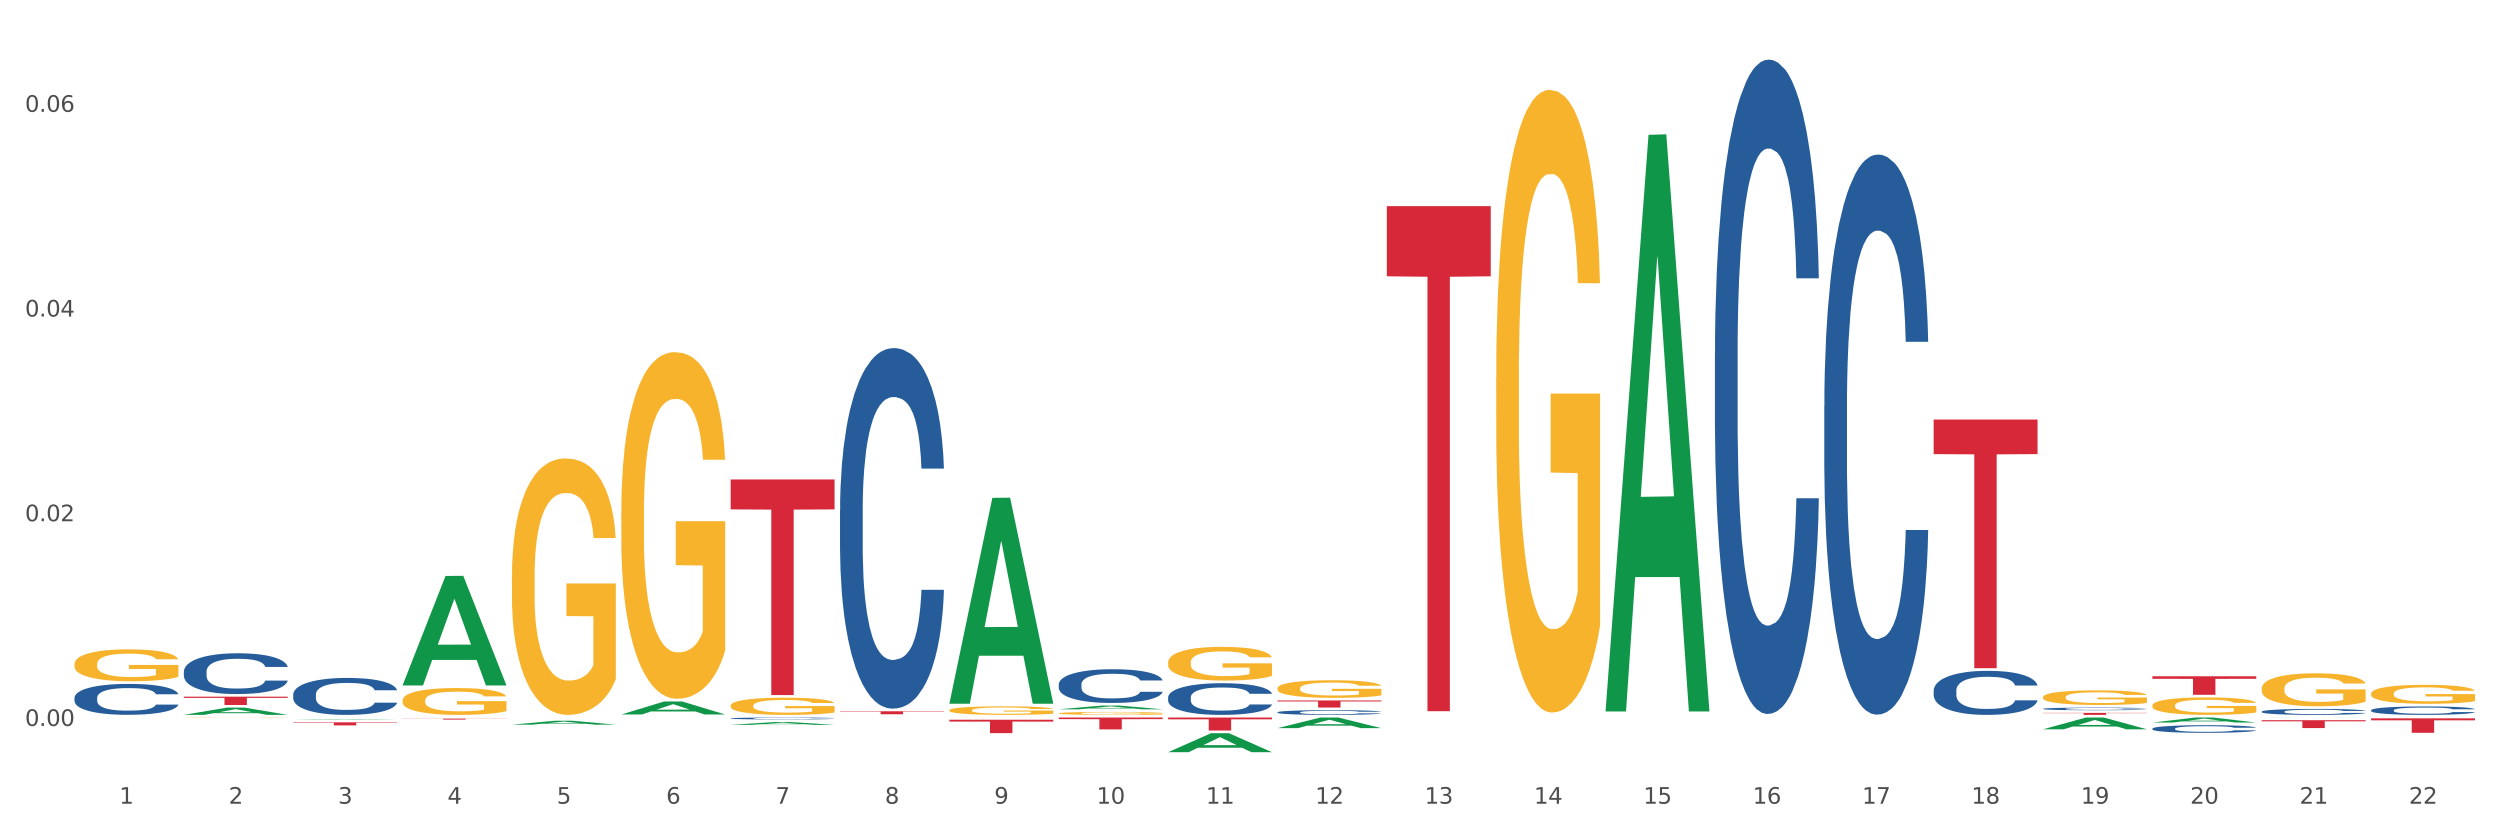 <?xml version="1.0" encoding="utf-8" standalone="no"?>
<!DOCTYPE svg PUBLIC "-//W3C//DTD SVG 1.1//EN"
  "http://www.w3.org/Graphics/SVG/1.1/DTD/svg11.dtd">
<svg xmlns:xlink="http://www.w3.org/1999/xlink" width="1080pt" height="360pt" viewBox="0 0 1080 360" xmlns="http://www.w3.org/2000/svg" version="1.1">
 <rect x="0" y="0" width="1080" height="360" fill="#333333" stroke="none"/>
 <defs>
  <style type="text/css">*{stroke-linejoin: round; stroke-linecap: butt}</style>
 </defs>
 <g id="figure_1">
  <g id="patch_1">
   <path d="M 0 360 
L 1080 360 
L 1080 0 
L 0 0 
z
" style="fill: #ffffff; stroke: #ffffff; stroke-linejoin: miter"/>
  </g>
  <g id="axes_1">
   <g id="matplotlib.axis_1">
    <g id="xtick_1">
     <g id="text_1">
      <!-- 1 -->
      <g style="fill: #4d4d4d" transform="translate(51.562 347.204) scale(0.096 -0.096)">
       <defs>
        <path id="DejaVuSans-31" d="M 794 531 
L 1825 531 
L 1825 4091 
L 703 3866 
L 703 4441 
L 1819 4666 
L 2450 4666 
L 2450 531 
L 3481 531 
L 3481 0 
L 794 0 
L 794 531 
z
" transform="scale(0.016)"/>
       </defs>
       <use xlink:href="#DejaVuSans-31"/>
      </g>
     </g>
    </g>
    <g id="xtick_2">
     <g id="text_2">
      <!-- 2 -->
      <g style="fill: #4d4d4d" transform="translate(98.807 347.204) scale(0.096 -0.096)">
       <defs>
        <path id="DejaVuSans-32" d="M 1228 531 
L 3431 531 
L 3431 0 
L 469 0 
L 469 531 
Q 828 903 1448 1529 
Q 2069 2156 2228 2338 
Q 2531 2678 2651 2914 
Q 2772 3150 2772 3378 
Q 2772 3750 2511 3984 
Q 2250 4219 1831 4219 
Q 1534 4219 1204 4116 
Q 875 4013 500 3803 
L 500 4441 
Q 881 4594 1212 4672 
Q 1544 4750 1819 4750 
Q 2544 4750 2975 4387 
Q 3406 4025 3406 3419 
Q 3406 3131 3298 2873 
Q 3191 2616 2906 2266 
Q 2828 2175 2409 1742 
Q 1991 1309 1228 531 
z
" transform="scale(0.016)"/>
       </defs>
       <use xlink:href="#DejaVuSans-32"/>
      </g>
     </g>
    </g>
    <g id="xtick_3">
     <g id="text_3">
      <!-- 3 -->
      <g style="fill: #4d4d4d" transform="translate(146.052 347.204) scale(0.096 -0.096)">
       <defs>
        <path id="DejaVuSans-33" d="M 2597 2516 
Q 3050 2419 3304 2112 
Q 3559 1806 3559 1356 
Q 3559 666 3084 287 
Q 2609 -91 1734 -91 
Q 1441 -91 1130 -33 
Q 819 25 488 141 
L 488 750 
Q 750 597 1062 519 
Q 1375 441 1716 441 
Q 2309 441 2620 675 
Q 2931 909 2931 1356 
Q 2931 1769 2642 2001 
Q 2353 2234 1838 2234 
L 1294 2234 
L 1294 2753 
L 1863 2753 
Q 2328 2753 2575 2939 
Q 2822 3125 2822 3475 
Q 2822 3834 2567 4026 
Q 2313 4219 1838 4219 
Q 1578 4219 1281 4162 
Q 984 4106 628 3988 
L 628 4550 
Q 988 4650 1302 4700 
Q 1616 4750 1894 4750 
Q 2613 4750 3031 4423 
Q 3450 4097 3450 3541 
Q 3450 3153 3228 2886 
Q 3006 2619 2597 2516 
z
" transform="scale(0.016)"/>
       </defs>
       <use xlink:href="#DejaVuSans-33"/>
      </g>
     </g>
    </g>
    <g id="xtick_4">
     <g id="text_4">
      <!-- 4 -->
      <g style="fill: #4d4d4d" transform="translate(193.297 347.204) scale(0.096 -0.096)">
       <defs>
        <path id="DejaVuSans-34" d="M 2419 4116 
L 825 1625 
L 2419 1625 
L 2419 4116 
z
M 2253 4666 
L 3047 4666 
L 3047 1625 
L 3713 1625 
L 3713 1100 
L 3047 1100 
L 3047 0 
L 2419 0 
L 2419 1100 
L 313 1100 
L 313 1709 
L 2253 4666 
z
" transform="scale(0.016)"/>
       </defs>
       <use xlink:href="#DejaVuSans-34"/>
      </g>
     </g>
    </g>
    <g id="xtick_5">
     <g id="text_5">
      <!-- 5 -->
      <g style="fill: #4d4d4d" transform="translate(240.542 347.204) scale(0.096 -0.096)">
       <defs>
        <path id="DejaVuSans-35" d="M 691 4666 
L 3169 4666 
L 3169 4134 
L 1269 4134 
L 1269 2991 
Q 1406 3038 1543 3061 
Q 1681 3084 1819 3084 
Q 2600 3084 3056 2656 
Q 3513 2228 3513 1497 
Q 3513 744 3044 326 
Q 2575 -91 1722 -91 
Q 1428 -91 1123 -41 
Q 819 9 494 109 
L 494 744 
Q 775 591 1075 516 
Q 1375 441 1709 441 
Q 2250 441 2565 725 
Q 2881 1009 2881 1497 
Q 2881 1984 2565 2268 
Q 2250 2553 1709 2553 
Q 1456 2553 1204 2497 
Q 953 2441 691 2322 
L 691 4666 
z
" transform="scale(0.016)"/>
       </defs>
       <use xlink:href="#DejaVuSans-35"/>
      </g>
     </g>
    </g>
    <g id="xtick_6">
     <g id="text_6">
      <!-- 6 -->
      <g style="fill: #4d4d4d" transform="translate(287.787 347.204) scale(0.096 -0.096)">
       <defs>
        <path id="DejaVuSans-36" d="M 2113 2584 
Q 1688 2584 1439 2293 
Q 1191 2003 1191 1497 
Q 1191 994 1439 701 
Q 1688 409 2113 409 
Q 2538 409 2786 701 
Q 3034 994 3034 1497 
Q 3034 2003 2786 2293 
Q 2538 2584 2113 2584 
z
M 3366 4563 
L 3366 3988 
Q 3128 4100 2886 4159 
Q 2644 4219 2406 4219 
Q 1781 4219 1451 3797 
Q 1122 3375 1075 2522 
Q 1259 2794 1537 2939 
Q 1816 3084 2150 3084 
Q 2853 3084 3261 2657 
Q 3669 2231 3669 1497 
Q 3669 778 3244 343 
Q 2819 -91 2113 -91 
Q 1303 -91 875 529 
Q 447 1150 447 2328 
Q 447 3434 972 4092 
Q 1497 4750 2381 4750 
Q 2619 4750 2861 4703 
Q 3103 4656 3366 4563 
z
" transform="scale(0.016)"/>
       </defs>
       <use xlink:href="#DejaVuSans-36"/>
      </g>
     </g>
    </g>
    <g id="xtick_7">
     <g id="text_7">
      <!-- 7 -->
      <g style="fill: #4d4d4d" transform="translate(335.032 347.204) scale(0.096 -0.096)">
       <defs>
        <path id="DejaVuSans-37" d="M 525 4666 
L 3525 4666 
L 3525 4397 
L 1831 0 
L 1172 0 
L 2766 4134 
L 525 4134 
L 525 4666 
z
" transform="scale(0.016)"/>
       </defs>
       <use xlink:href="#DejaVuSans-37"/>
      </g>
     </g>
    </g>
    <g id="xtick_8">
     <g id="text_8">
      <!-- 8 -->
      <g style="fill: #4d4d4d" transform="translate(382.276 347.204) scale(0.096 -0.096)">
       <defs>
        <path id="DejaVuSans-38" d="M 2034 2216 
Q 1584 2216 1326 1975 
Q 1069 1734 1069 1313 
Q 1069 891 1326 650 
Q 1584 409 2034 409 
Q 2484 409 2743 651 
Q 3003 894 3003 1313 
Q 3003 1734 2745 1975 
Q 2488 2216 2034 2216 
z
M 1403 2484 
Q 997 2584 770 2862 
Q 544 3141 544 3541 
Q 544 4100 942 4425 
Q 1341 4750 2034 4750 
Q 2731 4750 3128 4425 
Q 3525 4100 3525 3541 
Q 3525 3141 3298 2862 
Q 3072 2584 2669 2484 
Q 3125 2378 3379 2068 
Q 3634 1759 3634 1313 
Q 3634 634 3220 271 
Q 2806 -91 2034 -91 
Q 1263 -91 848 271 
Q 434 634 434 1313 
Q 434 1759 690 2068 
Q 947 2378 1403 2484 
z
M 1172 3481 
Q 1172 3119 1398 2916 
Q 1625 2713 2034 2713 
Q 2441 2713 2670 2916 
Q 2900 3119 2900 3481 
Q 2900 3844 2670 4047 
Q 2441 4250 2034 4250 
Q 1625 4250 1398 4047 
Q 1172 3844 1172 3481 
z
" transform="scale(0.016)"/>
       </defs>
       <use xlink:href="#DejaVuSans-38"/>
      </g>
     </g>
    </g>
    <g id="xtick_9">
     <g id="text_9">
      <!-- 9 -->
      <g style="fill: #4d4d4d" transform="translate(429.521 347.204) scale(0.096 -0.096)">
       <defs>
        <path id="DejaVuSans-39" d="M 703 97 
L 703 672 
Q 941 559 1184 500 
Q 1428 441 1663 441 
Q 2288 441 2617 861 
Q 2947 1281 2994 2138 
Q 2813 1869 2534 1725 
Q 2256 1581 1919 1581 
Q 1219 1581 811 2004 
Q 403 2428 403 3163 
Q 403 3881 828 4315 
Q 1253 4750 1959 4750 
Q 2769 4750 3195 4129 
Q 3622 3509 3622 2328 
Q 3622 1225 3098 567 
Q 2575 -91 1691 -91 
Q 1453 -91 1209 -44 
Q 966 3 703 97 
z
M 1959 2075 
Q 2384 2075 2632 2365 
Q 2881 2656 2881 3163 
Q 2881 3666 2632 3958 
Q 2384 4250 1959 4250 
Q 1534 4250 1286 3958 
Q 1038 3666 1038 3163 
Q 1038 2656 1286 2365 
Q 1534 2075 1959 2075 
z
" transform="scale(0.016)"/>
       </defs>
       <use xlink:href="#DejaVuSans-39"/>
      </g>
     </g>
    </g>
    <g id="xtick_10">
     <g id="text_10">
      <!-- 10 -->
      <g style="fill: #4d4d4d" transform="translate(473.712 347.204) scale(0.096 -0.096)">
       <defs>
        <path id="DejaVuSans-30" d="M 2034 4250 
Q 1547 4250 1301 3770 
Q 1056 3291 1056 2328 
Q 1056 1369 1301 889 
Q 1547 409 2034 409 
Q 2525 409 2770 889 
Q 3016 1369 3016 2328 
Q 3016 3291 2770 3770 
Q 2525 4250 2034 4250 
z
M 2034 4750 
Q 2819 4750 3233 4129 
Q 3647 3509 3647 2328 
Q 3647 1150 3233 529 
Q 2819 -91 2034 -91 
Q 1250 -91 836 529 
Q 422 1150 422 2328 
Q 422 3509 836 4129 
Q 1250 4750 2034 4750 
z
" transform="scale(0.016)"/>
       </defs>
       <use xlink:href="#DejaVuSans-31"/>
       <use xlink:href="#DejaVuSans-30" transform="translate(63.623 0)"/>
      </g>
     </g>
    </g>
    <g id="xtick_11">
     <g id="text_11">
      <!-- 11 -->
      <g style="fill: #4d4d4d" transform="translate(520.957 347.204) scale(0.096 -0.096)">
       <use xlink:href="#DejaVuSans-31"/>
       <use xlink:href="#DejaVuSans-31" transform="translate(63.623 0)"/>
      </g>
     </g>
    </g>
    <g id="xtick_12">
     <g id="text_12">
      <!-- 12 -->
      <g style="fill: #4d4d4d" transform="translate(568.202 347.204) scale(0.096 -0.096)">
       <use xlink:href="#DejaVuSans-31"/>
       <use xlink:href="#DejaVuSans-32" transform="translate(63.623 0)"/>
      </g>
     </g>
    </g>
    <g id="xtick_13">
     <g id="text_13">
      <!-- 13 -->
      <g style="fill: #4d4d4d" transform="translate(615.447 347.204) scale(0.096 -0.096)">
       <use xlink:href="#DejaVuSans-31"/>
       <use xlink:href="#DejaVuSans-33" transform="translate(63.623 0)"/>
      </g>
     </g>
    </g>
    <g id="xtick_14">
     <g id="text_14">
      <!-- 14 -->
      <g style="fill: #4d4d4d" transform="translate(662.692 347.204) scale(0.096 -0.096)">
       <use xlink:href="#DejaVuSans-31"/>
       <use xlink:href="#DejaVuSans-34" transform="translate(63.623 0)"/>
      </g>
     </g>
    </g>
    <g id="xtick_15">
     <g id="text_15">
      <!-- 15 -->
      <g style="fill: #4d4d4d" transform="translate(709.937 347.204) scale(0.096 -0.096)">
       <use xlink:href="#DejaVuSans-31"/>
       <use xlink:href="#DejaVuSans-35" transform="translate(63.623 0)"/>
      </g>
     </g>
    </g>
    <g id="xtick_16">
     <g id="text_16">
      <!-- 16 -->
      <g style="fill: #4d4d4d" transform="translate(757.181 347.204) scale(0.096 -0.096)">
       <use xlink:href="#DejaVuSans-31"/>
       <use xlink:href="#DejaVuSans-36" transform="translate(63.623 0)"/>
      </g>
     </g>
    </g>
    <g id="xtick_17">
     <g id="text_17">
      <!-- 17 -->
      <g style="fill: #4d4d4d" transform="translate(804.426 347.204) scale(0.096 -0.096)">
       <use xlink:href="#DejaVuSans-31"/>
       <use xlink:href="#DejaVuSans-37" transform="translate(63.623 0)"/>
      </g>
     </g>
    </g>
    <g id="xtick_18">
     <g id="text_18">
      <!-- 18 -->
      <g style="fill: #4d4d4d" transform="translate(851.671 347.204) scale(0.096 -0.096)">
       <use xlink:href="#DejaVuSans-31"/>
       <use xlink:href="#DejaVuSans-38" transform="translate(63.623 0)"/>
      </g>
     </g>
    </g>
    <g id="xtick_19">
     <g id="text_19">
      <!-- 19 -->
      <g style="fill: #4d4d4d" transform="translate(898.916 347.204) scale(0.096 -0.096)">
       <use xlink:href="#DejaVuSans-31"/>
       <use xlink:href="#DejaVuSans-39" transform="translate(63.623 0)"/>
      </g>
     </g>
    </g>
    <g id="xtick_20">
     <g id="text_20">
      <!-- 20 -->
      <g style="fill: #4d4d4d" transform="translate(946.161 347.204) scale(0.096 -0.096)">
       <use xlink:href="#DejaVuSans-32"/>
       <use xlink:href="#DejaVuSans-30" transform="translate(63.623 0)"/>
      </g>
     </g>
    </g>
    <g id="xtick_21">
     <g id="text_21">
      <!-- 21 -->
      <g style="fill: #4d4d4d" transform="translate(993.406 347.204) scale(0.096 -0.096)">
       <use xlink:href="#DejaVuSans-32"/>
       <use xlink:href="#DejaVuSans-31" transform="translate(63.623 0)"/>
      </g>
     </g>
    </g>
    <g id="xtick_22">
     <g id="text_22">
      <!-- 22 -->
      <g style="fill: #4d4d4d" transform="translate(1040.651 347.204) scale(0.096 -0.096)">
       <use xlink:href="#DejaVuSans-32"/>
       <use xlink:href="#DejaVuSans-32" transform="translate(63.623 0)"/>
      </g>
     </g>
    </g>
    <g id="xtick_23"/>
    <g id="xtick_24"/>
    <g id="xtick_25"/>
    <g id="xtick_26"/>
    <g id="xtick_27"/>
    <g id="xtick_28"/>
    <g id="xtick_29"/>
    <g id="xtick_30"/>
    <g id="xtick_31"/>
    <g id="xtick_32"/>
    <g id="xtick_33"/>
    <g id="xtick_34"/>
    <g id="xtick_35"/>
    <g id="xtick_36"/>
    <g id="xtick_37"/>
    <g id="xtick_38"/>
    <g id="xtick_39"/>
    <g id="xtick_40"/>
    <g id="xtick_41"/>
    <g id="xtick_42"/>
    <g id="xtick_43"/>
   </g>
   <g id="matplotlib.axis_2">
    <g id="ytick_1">
     <g id="text_23">
      <!-- 0.00 -->
      <g style="fill: #4d4d4d" transform="translate(10.8 313.611) scale(0.096 -0.096)">
       <defs>
        <path id="DejaVuSans-2e" d="M 684 794 
L 1344 794 
L 1344 0 
L 684 0 
L 684 794 
z
" transform="scale(0.016)"/>
       </defs>
       <use xlink:href="#DejaVuSans-30"/>
       <use xlink:href="#DejaVuSans-2e" transform="translate(63.623 0)"/>
       <use xlink:href="#DejaVuSans-30" transform="translate(95.41 0)"/>
       <use xlink:href="#DejaVuSans-30" transform="translate(159.033 0)"/>
      </g>
     </g>
    </g>
    <g id="ytick_2">
     <g id="text_24">
      <!-- 0.02 -->
      <g style="fill: #4d4d4d" transform="translate(10.8 225.175) scale(0.096 -0.096)">
       <use xlink:href="#DejaVuSans-30"/>
       <use xlink:href="#DejaVuSans-2e" transform="translate(63.623 0)"/>
       <use xlink:href="#DejaVuSans-30" transform="translate(95.41 0)"/>
       <use xlink:href="#DejaVuSans-32" transform="translate(159.033 0)"/>
      </g>
     </g>
    </g>
    <g id="ytick_3">
     <g id="text_25">
      <!-- 0.04 -->
      <g style="fill: #4d4d4d" transform="translate(10.8 136.739) scale(0.096 -0.096)">
       <use xlink:href="#DejaVuSans-30"/>
       <use xlink:href="#DejaVuSans-2e" transform="translate(63.623 0)"/>
       <use xlink:href="#DejaVuSans-30" transform="translate(95.41 0)"/>
       <use xlink:href="#DejaVuSans-34" transform="translate(159.033 0)"/>
      </g>
     </g>
    </g>
    <g id="ytick_4">
     <g id="text_26">
      <!-- 0.06 -->
      <g style="fill: #4d4d4d" transform="translate(10.8 48.303) scale(0.096 -0.096)">
       <use xlink:href="#DejaVuSans-30"/>
       <use xlink:href="#DejaVuSans-2e" transform="translate(63.623 0)"/>
       <use xlink:href="#DejaVuSans-30" transform="translate(95.41 0)"/>
       <use xlink:href="#DejaVuSans-36" transform="translate(159.033 0)"/>
      </g>
     </g>
    </g>
    <g id="ytick_5"/>
    <g id="ytick_6"/>
    <g id="ytick_7"/>
   </g>
   <g id="PolyCollection_1">
    <path d="M 79.42 308.821 
L 79.466 308.818 
L 97.974 305.692 
L 105.655 305.69 
L 124.303 308.827 
L 115.419 308.827 
L 111.393 308.097 
L 92.283 308.097 
L 92.144 308.108 
L 88.258 308.827 
L 79.42 308.827 
L 79.42 308.821 
L 94.689 307.661 
L 108.987 307.658 
L 101.907 306.358 
L 101.815 306.352 
L 101.722 306.361 
L 94.643 307.658 
L 94.689 307.661 
L 79.42 308.821 
z
" clip-path="url(#p81debd3f5b)" style="fill: #109648"/>
    <path d="M 126.665 310.923 
L 126.711 310.922 
L 145.219 310.705 
L 152.9 310.705 
L 171.547 310.923 
L 162.663 310.923 
L 158.638 310.872 
L 139.528 310.872 
L 139.389 310.873 
L 135.502 310.923 
L 126.665 310.923 
L 126.665 310.923 
L 141.934 310.842 
L 156.232 310.842 
L 149.152 310.752 
L 149.06 310.751 
L 148.967 310.752 
L 141.888 310.842 
L 141.934 310.842 
L 126.665 310.923 
z
" clip-path="url(#p81debd3f5b)" style="fill: #109648"/>
    <path d="M 882.583 307.96 
L 927.465 307.96 
L 927.465 308.081 
L 909.81 308.081 
L 909.81 308.827 
L 900.132 308.827 
L 900.132 308.081 
L 882.583 308.081 
L 882.583 307.961 
L 882.583 307.96 
z
" clip-path="url(#p81debd3f5b)" style="fill: #d62839"/>
    <path d="M 929.828 292.137 
L 974.71 292.137 
L 974.71 293.251 
L 957.055 293.259 
L 957.055 300.156 
L 947.377 300.156 
L 947.377 293.259 
L 929.828 293.251 
L 929.828 292.144 
L 929.828 292.137 
z
" clip-path="url(#p81debd3f5b)" style="fill: #d62839"/>
    <path d="M 977.072 311.133 
L 1021.955 311.133 
L 1021.955 311.604 
L 1004.3 311.607 
L 1004.3 314.518 
L 994.621 314.518 
L 994.621 311.607 
L 977.072 311.604 
L 977.072 311.136 
L 977.072 311.133 
z
" clip-path="url(#p81debd3f5b)" style="fill: #d62839"/>
    <path d="M 1024.317 310.307 
L 1069.2 310.307 
L 1069.2 311.179 
L 1051.545 311.185 
L 1051.545 316.579 
L 1041.866 316.579 
L 1041.866 311.185 
L 1024.317 311.179 
L 1024.317 310.313 
L 1024.317 310.307 
z
" clip-path="url(#p81debd3f5b)" style="fill: #d62839"/>
    <path d="M 268.399 308.652 
L 268.446 308.646 
L 286.954 303.026 
L 294.635 303.021 
L 313.282 308.662 
L 304.398 308.662 
L 300.372 307.349 
L 281.263 307.349 
L 281.124 307.37 
L 277.237 308.662 
L 268.399 308.662 
L 268.399 308.652 
L 283.669 306.565 
L 297.966 306.559 
L 290.887 304.223 
L 290.794 304.213 
L 290.702 304.228 
L 283.622 306.559 
L 283.669 306.565 
L 268.399 308.652 
z
" clip-path="url(#p81debd3f5b)" style="fill: #109648"/>
    <path d="M 221.154 313.053 
L 221.201 313.051 
L 239.709 311.364 
L 247.39 311.362 
L 266.037 313.056 
L 257.153 313.056 
L 253.128 312.661 
L 234.018 312.661 
L 233.879 312.668 
L 229.992 313.056 
L 221.154 313.056 
L 221.154 313.053 
L 236.424 312.426 
L 250.722 312.425 
L 243.642 311.723 
L 243.55 311.72 
L 243.457 311.725 
L 236.378 312.425 
L 236.424 312.426 
L 221.154 313.053 
z
" clip-path="url(#p81debd3f5b)" style="fill: #109648"/>
    <path d="M 126.665 312.06 
L 171.547 312.06 
L 171.547 312.244 
L 153.892 312.245 
L 153.892 313.386 
L 144.214 313.386 
L 144.214 312.245 
L 126.665 312.244 
L 126.665 312.061 
L 126.665 312.06 
z
" clip-path="url(#p81debd3f5b)" style="fill: #d62839"/>
    <path d="M 504.624 309.964 
L 549.506 309.964 
L 549.506 310.746 
L 531.851 310.752 
L 531.851 315.593 
L 522.173 315.593 
L 522.173 310.752 
L 504.624 310.746 
L 504.624 309.969 
L 504.624 309.964 
z
" clip-path="url(#p81debd3f5b)" style="fill: #d62839"/>
    <path d="M 315.644 207.115 
L 360.527 207.115 
L 360.527 220.06 
L 342.872 220.147 
L 342.872 300.267 
L 333.193 300.267 
L 333.193 220.147 
L 315.644 220.06 
L 315.644 207.202 
L 315.644 207.115 
z
" clip-path="url(#p81debd3f5b)" style="fill: #d62839"/>
    <path d="M 362.889 307.272 
L 407.772 307.272 
L 407.772 307.453 
L 390.117 307.454 
L 390.117 308.573 
L 380.438 308.573 
L 380.438 307.454 
L 362.889 307.453 
L 362.889 307.274 
L 362.889 307.272 
z
" clip-path="url(#p81debd3f5b)" style="fill: #d62839"/>
    <path d="M 79.42 300.968 
L 124.303 300.968 
L 124.303 301.466 
L 106.647 301.47 
L 106.647 304.553 
L 96.969 304.553 
L 96.969 301.47 
L 79.42 301.466 
L 79.42 300.971 
L 79.42 300.968 
z
" clip-path="url(#p81debd3f5b)" style="fill: #d62839"/>
    <path d="M 929.828 312.142 
L 929.874 312.14 
L 948.382 309.966 
L 956.063 309.964 
L 974.71 312.146 
L 965.826 312.146 
L 961.801 311.638 
L 942.691 311.638 
L 942.552 311.646 
L 938.665 312.146 
L 929.828 312.146 
L 929.828 312.142 
L 945.097 311.334 
L 959.395 311.332 
L 952.315 310.429 
L 952.223 310.425 
L 952.13 310.431 
L 945.051 311.332 
L 945.097 311.334 
L 929.828 312.142 
z
" clip-path="url(#p81debd3f5b)" style="fill: #109648"/>
    <path d="M 977.072 307.409 
L 977.126 307.406 
L 977.126 307.341 
L 977.285 307.251 
L 977.868 307.087 
L 978.611 306.962 
L 979.884 306.816 
L 980.574 306.755 
L 981.476 306.687 
L 983.333 306.576 
L 985.455 306.482 
L 986.94 306.43 
L 988.054 306.397 
L 990.548 306.339 
L 991.98 306.313 
L 993.466 306.292 
L 994.739 306.277 
L 996.861 306.261 
L 998.559 306.254 
L 1000.522 306.252 
L 1002.166 306.254 
L 1004.342 306.263 
L 1007.525 306.292 
L 1008.745 306.308 
L 1010.39 306.336 
L 1012.087 306.374 
L 1013.467 306.412 
L 1015.058 306.466 
L 1016.703 306.536 
L 1018.294 306.626 
L 1019.409 306.708 
L 1020.31 306.795 
L 1021.106 306.901 
L 1021.69 307.016 
L 1021.955 307.112 
L 1012.246 307.112 
L 1011.981 307.025 
L 1011.451 306.931 
L 1010.92 306.868 
L 1010.337 306.816 
L 1009.435 306.757 
L 1008.639 306.72 
L 1007.313 306.675 
L 1006.092 306.647 
L 1005.084 306.63 
L 1003.864 306.616 
L 1001.265 306.602 
L 999.408 306.602 
L 998.241 306.607 
L 996.808 306.619 
L 995.588 306.635 
L 994.155 306.663 
L 993.041 306.694 
L 991.927 306.734 
L 991.291 306.762 
L 990.336 306.814 
L 989.699 306.856 
L 988.85 306.929 
L 988.373 306.981 
L 987.524 307.115 
L 987.153 307.214 
L 986.993 307.282 
L 986.887 307.357 
L 986.887 307.724 
L 987.206 307.889 
L 987.471 307.959 
L 987.895 308.039 
L 988.691 308.143 
L 989.858 308.244 
L 991.078 308.317 
L 992.086 308.361 
L 993.041 308.394 
L 993.996 308.42 
L 995.163 308.444 
L 996.118 308.458 
L 997.551 308.472 
L 999.249 308.479 
L 1000.575 308.479 
L 1003.281 308.467 
L 1004.501 308.456 
L 1005.668 308.439 
L 1006.941 308.413 
L 1007.949 308.385 
L 1008.533 308.364 
L 1009.488 308.319 
L 1010.23 308.272 
L 1010.867 308.218 
L 1011.292 308.171 
L 1011.769 308.1 
L 1012.14 308.02 
L 1012.246 307.978 
L 1021.955 307.978 
L 1021.743 308.063 
L 1021.372 308.145 
L 1020.629 308.256 
L 1020.045 308.319 
L 1019.143 308.397 
L 1018.188 308.463 
L 1016.862 308.536 
L 1015.642 308.59 
L 1014.369 308.637 
L 1012.989 308.679 
L 1010.496 308.738 
L 1009.594 308.754 
L 1007.684 308.783 
L 1006.198 308.799 
L 1004.023 308.815 
L 1001.795 308.825 
L 999.461 308.827 
L 997.392 308.823 
L 995.11 308.808 
L 993.678 308.794 
L 992.086 308.773 
L 990.23 308.74 
L 988.479 308.7 
L 986.834 308.653 
L 985.296 308.599 
L 983.863 308.538 
L 982.006 308.437 
L 980.627 308.338 
L 979.619 308.246 
L 978.929 308.169 
L 978.24 308.07 
L 977.868 308.002 
L 977.285 307.837 
L 977.072 307.684 
L 977.072 307.409 
z
" clip-path="url(#p81debd3f5b)" style="fill: #255c99"/>
    <path d="M 1024.317 306.819 
L 1024.37 306.815 
L 1024.37 306.722 
L 1024.53 306.595 
L 1025.113 306.362 
L 1025.856 306.186 
L 1027.129 305.979 
L 1027.819 305.893 
L 1028.721 305.796 
L 1030.578 305.639 
L 1032.7 305.506 
L 1034.185 305.433 
L 1035.299 305.386 
L 1037.793 305.303 
L 1039.225 305.266 
L 1040.711 305.236 
L 1041.984 305.216 
L 1044.106 305.193 
L 1045.804 305.183 
L 1047.767 305.18 
L 1049.411 305.183 
L 1051.586 305.196 
L 1054.77 305.236 
L 1055.99 305.26 
L 1057.634 305.3 
L 1059.332 305.353 
L 1060.712 305.406 
L 1062.303 305.483 
L 1063.948 305.583 
L 1065.539 305.709 
L 1066.653 305.826 
L 1067.555 305.949 
L 1068.351 306.099 
L 1068.935 306.262 
L 1069.2 306.399 
L 1059.491 306.399 
L 1059.226 306.276 
L 1058.696 306.142 
L 1058.165 306.052 
L 1057.581 305.979 
L 1056.68 305.896 
L 1055.884 305.843 
L 1054.557 305.779 
L 1053.337 305.739 
L 1052.329 305.716 
L 1051.109 305.696 
L 1048.509 305.676 
L 1046.653 305.676 
L 1045.485 305.683 
L 1044.053 305.699 
L 1042.833 305.723 
L 1041.4 305.763 
L 1040.286 305.806 
L 1039.172 305.863 
L 1038.536 305.903 
L 1037.581 305.976 
L 1036.944 306.036 
L 1036.095 306.139 
L 1035.618 306.212 
L 1034.769 306.402 
L 1034.397 306.542 
L 1034.238 306.639 
L 1034.132 306.745 
L 1034.132 307.265 
L 1034.45 307.498 
L 1034.716 307.598 
L 1035.14 307.711 
L 1035.936 307.858 
L 1037.103 308.001 
L 1038.323 308.104 
L 1039.331 308.168 
L 1040.286 308.214 
L 1041.241 308.251 
L 1042.408 308.284 
L 1043.363 308.304 
L 1044.796 308.324 
L 1046.493 308.334 
L 1047.82 308.334 
L 1050.525 308.318 
L 1051.746 308.301 
L 1052.913 308.278 
L 1054.186 308.241 
L 1055.194 308.201 
L 1055.778 308.171 
L 1056.733 308.108 
L 1057.475 308.041 
L 1058.112 307.964 
L 1058.536 307.898 
L 1059.014 307.798 
L 1059.385 307.685 
L 1059.491 307.625 
L 1069.2 307.625 
L 1068.988 307.745 
L 1068.616 307.861 
L 1067.874 308.018 
L 1067.29 308.108 
L 1066.388 308.218 
L 1065.433 308.311 
L 1064.107 308.414 
L 1062.887 308.491 
L 1061.613 308.557 
L 1060.234 308.617 
L 1057.741 308.701 
L 1056.839 308.724 
L 1054.929 308.764 
L 1053.443 308.787 
L 1051.268 308.811 
L 1049.04 308.824 
L 1046.706 308.827 
L 1044.637 308.821 
L 1042.355 308.801 
L 1040.923 308.781 
L 1039.331 308.751 
L 1037.474 308.704 
L 1035.724 308.647 
L 1034.079 308.581 
L 1032.541 308.504 
L 1031.108 308.418 
L 1029.251 308.274 
L 1027.872 308.134 
L 1026.864 308.004 
L 1026.174 307.895 
L 1025.485 307.755 
L 1025.113 307.658 
L 1024.53 307.425 
L 1024.317 307.208 
L 1024.317 306.819 
z
" clip-path="url(#p81debd3f5b)" style="fill: #255c99"/>
    <path d="M 173.91 302.596 
L 173.963 302.586 
L 173.963 302.205 
L 174.069 301.877 
L 174.598 301.084 
L 175.393 300.428 
L 175.976 300.079 
L 176.559 299.793 
L 177.248 299.507 
L 178.096 299.211 
L 179.633 298.777 
L 180.586 298.555 
L 181.752 298.323 
L 183.872 297.984 
L 185.408 297.794 
L 186.998 297.635 
L 189.595 297.445 
L 191.29 297.36 
L 193.092 297.296 
L 195.265 297.254 
L 196.907 297.244 
L 200.511 297.275 
L 203.584 297.371 
L 205.068 297.445 
L 206.975 297.572 
L 207.982 297.656 
L 209.625 297.825 
L 211.321 298.048 
L 212.486 298.238 
L 214.235 298.598 
L 215.56 298.957 
L 216.779 299.402 
L 217.415 299.708 
L 217.891 299.994 
L 218.315 300.322 
L 218.739 300.84 
L 209.201 300.84 
L 208.83 300.47 
L 208.247 300.121 
L 207.399 299.782 
L 206.658 299.571 
L 205.386 299.306 
L 204.22 299.137 
L 203.001 299.01 
L 201.517 298.904 
L 200.352 298.852 
L 198.709 298.809 
L 195.477 298.82 
L 193.304 298.904 
L 191.82 299.01 
L 190.866 299.105 
L 190.019 299.211 
L 189.065 299.359 
L 187.952 299.581 
L 187.157 299.782 
L 186.362 300.036 
L 185.726 300.29 
L 185.144 300.586 
L 184.667 300.904 
L 184.296 301.232 
L 183.978 301.634 
L 183.713 302.3 
L 183.713 303.749 
L 183.819 304.077 
L 184.084 304.511 
L 184.402 304.839 
L 184.932 305.23 
L 185.408 305.495 
L 186.309 305.876 
L 187.316 306.193 
L 188.111 306.394 
L 188.906 306.563 
L 190.284 306.796 
L 191.82 306.987 
L 193.145 307.103 
L 194.947 307.209 
L 196.165 307.251 
L 197.225 307.272 
L 199.822 307.272 
L 201.676 307.24 
L 203.743 307.166 
L 205.333 307.071 
L 206.658 306.955 
L 208.141 306.764 
L 209.095 306.585 
L 209.095 304.374 
L 197.437 304.363 
L 197.437 302.893 
L 218.792 302.893 
L 218.792 307.209 
L 217.891 307.431 
L 216.885 307.632 
L 215.825 307.812 
L 214.235 308.034 
L 212.327 308.245 
L 210.632 308.394 
L 208.83 308.52 
L 206.711 308.637 
L 203.955 308.743 
L 202.259 308.785 
L 200.14 308.817 
L 197.649 308.827 
L 195.477 308.806 
L 193.357 308.753 
L 191.131 308.658 
L 188.959 308.52 
L 187.316 308.383 
L 185.673 308.214 
L 183.925 307.992 
L 182.547 307.78 
L 181.487 307.59 
L 180.321 307.346 
L 179.05 307.029 
L 178.096 306.743 
L 177.248 306.447 
L 176.347 306.066 
L 175.711 305.738 
L 175.075 305.326 
L 174.704 305.019 
L 174.281 304.543 
L 173.963 303.876 
L 173.91 302.596 
z
" clip-path="url(#p81debd3f5b)" style="fill: #f7b32b"/>
    <path d="M 221.154 249.235 
L 221.207 249.134 
L 221.207 245.492 
L 221.313 242.355 
L 221.843 234.767 
L 222.638 228.494 
L 223.221 225.156 
L 223.804 222.424 
L 224.493 219.692 
L 225.341 216.859 
L 226.877 212.711 
L 227.831 210.587 
L 228.997 208.361 
L 231.117 205.123 
L 232.653 203.302 
L 234.243 201.784 
L 236.84 199.963 
L 238.535 199.154 
L 240.337 198.547 
L 242.51 198.142 
L 244.152 198.041 
L 247.756 198.344 
L 250.829 199.255 
L 252.313 199.963 
L 254.22 201.177 
L 255.227 201.987 
L 256.87 203.605 
L 258.566 205.73 
L 259.731 207.551 
L 261.48 210.991 
L 262.805 214.431 
L 264.024 218.681 
L 264.659 221.615 
L 265.136 224.346 
L 265.56 227.483 
L 265.984 232.44 
L 256.446 232.44 
L 256.075 228.899 
L 255.492 225.56 
L 254.644 222.323 
L 253.902 220.299 
L 252.631 217.77 
L 251.465 216.151 
L 250.246 214.937 
L 248.762 213.925 
L 247.597 213.419 
L 245.954 213.015 
L 242.721 213.116 
L 240.549 213.925 
L 239.065 214.937 
L 238.111 215.848 
L 237.263 216.859 
L 236.31 218.276 
L 235.197 220.4 
L 234.402 222.323 
L 233.607 224.751 
L 232.971 227.179 
L 232.388 230.012 
L 231.911 233.047 
L 231.541 236.184 
L 231.223 240.028 
L 230.958 246.402 
L 230.958 260.263 
L 231.064 263.4 
L 231.329 267.548 
L 231.647 270.684 
L 232.176 274.428 
L 232.653 276.957 
L 233.554 280.599 
L 234.561 283.635 
L 235.356 285.557 
L 236.151 287.176 
L 237.528 289.402 
L 239.065 291.223 
L 240.39 292.336 
L 242.192 293.347 
L 243.41 293.752 
L 244.47 293.955 
L 247.067 293.955 
L 248.921 293.651 
L 250.988 292.943 
L 252.578 292.032 
L 253.902 290.919 
L 255.386 289.098 
L 256.34 287.378 
L 256.34 266.233 
L 244.682 266.131 
L 244.682 252.068 
L 266.037 252.068 
L 266.037 293.347 
L 265.136 295.472 
L 264.129 297.394 
L 263.07 299.114 
L 261.48 301.239 
L 259.572 303.263 
L 257.877 304.679 
L 256.075 305.893 
L 253.955 307.006 
L 251.2 308.018 
L 249.504 308.423 
L 247.385 308.726 
L 244.894 308.827 
L 242.721 308.625 
L 240.602 308.119 
L 238.376 307.208 
L 236.204 305.893 
L 234.561 304.578 
L 232.918 302.959 
L 231.17 300.834 
L 229.792 298.811 
L 228.732 296.99 
L 227.566 294.663 
L 226.295 291.628 
L 225.341 288.896 
L 224.493 286.063 
L 223.592 282.421 
L 222.956 279.284 
L 222.32 275.338 
L 221.949 272.404 
L 221.525 267.851 
L 221.207 261.477 
L 221.154 249.235 
z
" clip-path="url(#p81debd3f5b)" style="fill: #f7b32b"/>
    <path d="M 126.665 300.038 
L 126.718 300.023 
L 126.718 299.615 
L 126.877 299.061 
L 127.461 298.041 
L 128.203 297.269 
L 129.477 296.365 
L 130.166 295.986 
L 131.068 295.563 
L 132.925 294.878 
L 135.047 294.295 
L 136.533 293.974 
L 137.647 293.77 
L 140.14 293.406 
L 141.573 293.246 
L 143.058 293.114 
L 144.331 293.027 
L 146.453 292.925 
L 148.151 292.881 
L 150.114 292.867 
L 151.759 292.881 
L 153.934 292.94 
L 157.117 293.114 
L 158.337 293.216 
L 159.982 293.391 
L 161.68 293.625 
L 163.059 293.858 
L 164.651 294.193 
L 166.295 294.63 
L 167.887 295.184 
L 169.001 295.694 
L 169.903 296.234 
L 170.699 296.89 
L 171.282 297.604 
L 171.547 298.201 
L 161.839 298.201 
L 161.573 297.662 
L 161.043 297.079 
L 160.512 296.686 
L 159.929 296.365 
L 159.027 296 
L 158.231 295.767 
L 156.905 295.49 
L 155.685 295.315 
L 154.677 295.213 
L 153.456 295.126 
L 150.857 295.038 
L 149 295.038 
L 147.833 295.068 
L 146.4 295.14 
L 145.18 295.243 
L 143.748 295.417 
L 142.634 295.607 
L 141.52 295.855 
L 140.883 296.03 
L 139.928 296.35 
L 139.291 296.613 
L 138.442 297.065 
L 137.965 297.385 
L 137.116 298.216 
L 136.745 298.828 
L 136.586 299.251 
L 136.48 299.717 
L 136.48 301.991 
L 136.798 303.011 
L 137.063 303.449 
L 137.488 303.944 
L 138.283 304.586 
L 139.45 305.212 
L 140.671 305.664 
L 141.679 305.941 
L 142.634 306.145 
L 143.589 306.306 
L 144.756 306.451 
L 145.711 306.539 
L 147.143 306.626 
L 148.841 306.67 
L 150.167 306.67 
L 152.873 306.597 
L 154.093 306.524 
L 155.26 306.422 
L 156.533 306.262 
L 157.541 306.087 
L 158.125 305.956 
L 159.08 305.679 
L 159.823 305.387 
L 160.459 305.052 
L 160.884 304.761 
L 161.361 304.323 
L 161.733 303.828 
L 161.839 303.565 
L 171.547 303.565 
L 171.335 304.09 
L 170.964 304.6 
L 170.221 305.285 
L 169.637 305.679 
L 168.736 306.16 
L 167.781 306.568 
L 166.454 307.02 
L 165.234 307.355 
L 163.961 307.647 
L 162.581 307.909 
L 160.088 308.273 
L 159.186 308.375 
L 157.276 308.55 
L 155.791 308.652 
L 153.616 308.754 
L 151.387 308.813 
L 149.053 308.827 
L 146.984 308.798 
L 144.703 308.711 
L 143.27 308.623 
L 141.679 308.492 
L 139.822 308.288 
L 138.071 308.04 
L 136.426 307.749 
L 134.888 307.413 
L 133.456 307.034 
L 131.599 306.408 
L 130.219 305.795 
L 129.211 305.227 
L 128.522 304.746 
L 127.832 304.134 
L 127.461 303.711 
L 126.877 302.691 
L 126.665 301.743 
L 126.665 300.038 
z
" clip-path="url(#p81debd3f5b)" style="fill: #255c99"/>
    <path d="M 315.644 310.341 
L 315.697 310.341 
L 315.697 310.319 
L 315.856 310.29 
L 316.44 310.236 
L 317.183 310.196 
L 318.456 310.148 
L 319.146 310.128 
L 320.048 310.106 
L 321.904 310.07 
L 324.027 310.039 
L 325.512 310.022 
L 326.626 310.012 
L 329.12 309.992 
L 330.552 309.984 
L 332.038 309.977 
L 333.311 309.972 
L 335.433 309.967 
L 337.131 309.965 
L 339.094 309.964 
L 340.738 309.965 
L 342.913 309.968 
L 346.097 309.977 
L 347.317 309.982 
L 348.961 309.992 
L 350.659 310.004 
L 352.038 310.016 
L 353.63 310.034 
L 355.275 310.057 
L 356.866 310.086 
L 357.98 310.113 
L 358.882 310.141 
L 359.678 310.176 
L 360.262 310.213 
L 360.527 310.245 
L 350.818 310.245 
L 350.553 310.216 
L 350.022 310.186 
L 349.492 310.165 
L 348.908 310.148 
L 348.006 310.129 
L 347.211 310.117 
L 345.884 310.102 
L 344.664 310.093 
L 343.656 310.088 
L 342.436 310.083 
L 339.836 310.078 
L 337.979 310.078 
L 336.812 310.08 
L 335.38 310.084 
L 334.16 310.089 
L 332.727 310.098 
L 331.613 310.108 
L 330.499 310.121 
L 329.862 310.13 
L 328.907 310.147 
L 328.271 310.161 
L 327.422 310.185 
L 326.944 310.202 
L 326.096 310.246 
L 325.724 310.278 
L 325.565 310.3 
L 325.459 310.325 
L 325.459 310.444 
L 325.777 310.498 
L 326.043 310.521 
L 326.467 310.547 
L 327.263 310.581 
L 328.43 310.614 
L 329.65 310.638 
L 330.658 310.652 
L 331.613 310.663 
L 332.568 310.671 
L 333.735 310.679 
L 334.69 310.684 
L 336.123 310.688 
L 337.82 310.69 
L 339.147 310.69 
L 341.852 310.687 
L 343.073 310.683 
L 344.24 310.677 
L 345.513 310.669 
L 346.521 310.66 
L 347.105 310.653 
L 348.059 310.638 
L 348.802 310.623 
L 349.439 310.605 
L 349.863 310.59 
L 350.341 310.567 
L 350.712 310.541 
L 350.818 310.527 
L 360.527 310.527 
L 360.315 310.555 
L 359.943 310.582 
L 359.201 310.618 
L 358.617 310.638 
L 357.715 310.664 
L 356.76 310.685 
L 355.434 310.709 
L 354.214 310.726 
L 352.94 310.742 
L 351.561 310.756 
L 349.067 310.775 
L 348.166 310.78 
L 346.256 310.789 
L 344.77 310.795 
L 342.595 310.8 
L 340.367 310.803 
L 338.033 310.804 
L 335.963 310.802 
L 333.682 310.798 
L 332.25 310.793 
L 330.658 310.786 
L 328.801 310.776 
L 327.051 310.763 
L 325.406 310.747 
L 323.867 310.73 
L 322.435 310.71 
L 320.578 310.677 
L 319.199 310.644 
L 318.191 310.615 
L 317.501 310.589 
L 316.811 310.557 
L 316.44 310.535 
L 315.856 310.481 
L 315.644 310.431 
L 315.644 310.341 
z
" clip-path="url(#p81debd3f5b)" style="fill: #255c99"/>
    <path d="M 362.889 220.36 
L 362.942 220.218 
L 362.942 216.235 
L 363.101 210.829 
L 363.685 200.872 
L 364.428 193.333 
L 365.701 184.513 
L 366.391 180.815 
L 367.293 176.69 
L 369.149 170.004 
L 371.271 164.314 
L 372.757 161.184 
L 373.871 159.193 
L 376.365 155.637 
L 377.797 154.072 
L 379.282 152.792 
L 380.556 151.938 
L 382.678 150.943 
L 384.375 150.516 
L 386.338 150.374 
L 387.983 150.516 
L 390.158 151.085 
L 393.341 152.792 
L 394.562 153.788 
L 396.206 155.494 
L 397.904 157.77 
L 399.283 160.046 
L 400.875 163.318 
L 402.52 167.586 
L 404.111 172.991 
L 405.225 177.97 
L 406.127 183.233 
L 406.923 189.634 
L 407.506 196.604 
L 407.772 202.437 
L 398.063 202.437 
L 397.798 197.173 
L 397.267 191.483 
L 396.737 187.643 
L 396.153 184.513 
L 395.251 180.957 
L 394.456 178.681 
L 393.129 175.978 
L 391.909 174.271 
L 390.901 173.276 
L 389.681 172.422 
L 387.081 171.569 
L 385.224 171.569 
L 384.057 171.853 
L 382.625 172.564 
L 381.405 173.56 
L 379.972 175.267 
L 378.858 177.116 
L 377.744 179.534 
L 377.107 181.241 
L 376.152 184.371 
L 375.516 186.931 
L 374.667 191.341 
L 374.189 194.471 
L 373.341 202.579 
L 372.969 208.553 
L 372.81 212.678 
L 372.704 217.23 
L 372.704 239.421 
L 373.022 249.379 
L 373.287 253.646 
L 373.712 258.482 
L 374.508 264.741 
L 375.675 270.858 
L 376.895 275.268 
L 377.903 277.97 
L 378.858 279.962 
L 379.813 281.527 
L 380.98 282.949 
L 381.935 283.803 
L 383.367 284.656 
L 385.065 285.083 
L 386.391 285.083 
L 389.097 284.372 
L 390.317 283.66 
L 391.485 282.665 
L 392.758 281.1 
L 393.766 279.393 
L 394.349 278.113 
L 395.304 275.41 
L 396.047 272.565 
L 396.684 269.293 
L 397.108 266.448 
L 397.586 262.181 
L 397.957 257.344 
L 398.063 254.784 
L 407.772 254.784 
L 407.56 259.905 
L 407.188 264.884 
L 406.445 271.569 
L 405.862 275.41 
L 404.96 280.104 
L 404.005 284.087 
L 402.679 288.497 
L 401.458 291.769 
L 400.185 294.614 
L 398.806 297.174 
L 396.312 300.73 
L 395.41 301.726 
L 393.501 303.433 
L 392.015 304.429 
L 389.84 305.424 
L 387.612 305.993 
L 385.277 306.136 
L 383.208 305.851 
L 380.927 304.998 
L 379.495 304.144 
L 377.903 302.864 
L 376.046 300.872 
L 374.295 298.454 
L 372.651 295.609 
L 371.112 292.338 
L 369.68 288.639 
L 367.823 282.522 
L 366.444 276.548 
L 365.436 271 
L 364.746 266.306 
L 364.056 260.332 
L 363.685 256.206 
L 363.101 246.249 
L 362.889 237.003 
L 362.889 220.36 
z
" clip-path="url(#p81debd3f5b)" style="fill: #255c99"/>
    <path d="M 457.379 295.651 
L 457.432 295.638 
L 457.432 295.265 
L 457.591 294.76 
L 458.175 293.829 
L 458.917 293.124 
L 460.191 292.299 
L 460.88 291.953 
L 461.782 291.567 
L 463.639 290.942 
L 465.761 290.41 
L 467.247 290.118 
L 468.361 289.931 
L 470.854 289.599 
L 472.287 289.452 
L 473.772 289.333 
L 475.045 289.253 
L 477.168 289.16 
L 478.865 289.12 
L 480.828 289.107 
L 482.473 289.12 
L 484.648 289.173 
L 487.831 289.333 
L 489.051 289.426 
L 490.696 289.585 
L 492.394 289.798 
L 493.773 290.011 
L 495.365 290.317 
L 497.009 290.716 
L 498.601 291.222 
L 499.715 291.687 
L 500.617 292.179 
L 501.413 292.778 
L 501.996 293.43 
L 502.262 293.975 
L 492.553 293.975 
L 492.288 293.483 
L 491.757 292.951 
L 491.227 292.592 
L 490.643 292.299 
L 489.741 291.967 
L 488.945 291.754 
L 487.619 291.501 
L 486.399 291.341 
L 485.391 291.248 
L 484.171 291.168 
L 481.571 291.089 
L 479.714 291.089 
L 478.547 291.115 
L 477.114 291.182 
L 475.894 291.275 
L 474.462 291.434 
L 473.348 291.607 
L 472.234 291.833 
L 471.597 291.993 
L 470.642 292.286 
L 470.005 292.525 
L 469.157 292.938 
L 468.679 293.23 
L 467.83 293.988 
L 467.459 294.547 
L 467.3 294.933 
L 467.194 295.358 
L 467.194 297.434 
L 467.512 298.365 
L 467.777 298.764 
L 468.202 299.216 
L 468.997 299.801 
L 470.165 300.373 
L 471.385 300.786 
L 472.393 301.038 
L 473.348 301.225 
L 474.303 301.371 
L 475.47 301.504 
L 476.425 301.584 
L 477.857 301.663 
L 479.555 301.703 
L 480.881 301.703 
L 483.587 301.637 
L 484.807 301.57 
L 485.974 301.477 
L 487.248 301.331 
L 488.256 301.171 
L 488.839 301.052 
L 489.794 300.799 
L 490.537 300.533 
L 491.173 300.227 
L 491.598 299.961 
L 492.075 299.562 
L 492.447 299.11 
L 492.553 298.87 
L 502.262 298.87 
L 502.049 299.349 
L 501.678 299.815 
L 500.935 300.44 
L 500.352 300.799 
L 499.45 301.238 
L 498.495 301.61 
L 497.168 302.023 
L 495.948 302.329 
L 494.675 302.595 
L 493.296 302.834 
L 490.802 303.167 
L 489.9 303.26 
L 487.99 303.419 
L 486.505 303.512 
L 484.33 303.606 
L 482.101 303.659 
L 479.767 303.672 
L 477.698 303.645 
L 475.417 303.566 
L 473.984 303.486 
L 472.393 303.366 
L 470.536 303.18 
L 468.785 302.954 
L 467.141 302.688 
L 465.602 302.382 
L 464.17 302.036 
L 462.313 301.464 
L 460.933 300.905 
L 459.925 300.387 
L 459.236 299.948 
L 458.546 299.389 
L 458.175 299.003 
L 457.591 298.072 
L 457.379 297.207 
L 457.379 295.651 
z
" clip-path="url(#p81debd3f5b)" style="fill: #255c99"/>
    <path d="M 504.624 301.294 
L 504.677 301.282 
L 504.677 300.932 
L 504.836 300.457 
L 505.42 299.583 
L 506.162 298.921 
L 507.436 298.146 
L 508.125 297.821 
L 509.027 297.459 
L 510.884 296.872 
L 513.006 296.372 
L 514.492 296.097 
L 515.606 295.922 
L 518.099 295.61 
L 519.532 295.473 
L 521.017 295.36 
L 522.29 295.285 
L 524.412 295.198 
L 526.11 295.16 
L 528.073 295.148 
L 529.718 295.16 
L 531.893 295.21 
L 535.076 295.36 
L 536.296 295.448 
L 537.941 295.597 
L 539.639 295.797 
L 541.018 295.997 
L 542.61 296.285 
L 544.254 296.659 
L 545.846 297.134 
L 546.96 297.571 
L 547.862 298.034 
L 548.658 298.596 
L 549.241 299.208 
L 549.506 299.72 
L 539.798 299.72 
L 539.532 299.258 
L 539.002 298.758 
L 538.471 298.421 
L 537.888 298.146 
L 536.986 297.834 
L 536.19 297.634 
L 534.864 297.396 
L 533.644 297.247 
L 532.636 297.159 
L 531.415 297.084 
L 528.816 297.009 
L 526.959 297.009 
L 525.792 297.034 
L 524.359 297.097 
L 523.139 297.184 
L 521.707 297.334 
L 520.593 297.496 
L 519.479 297.709 
L 518.842 297.859 
L 517.887 298.134 
L 517.25 298.358 
L 516.401 298.746 
L 515.924 299.02 
L 515.075 299.733 
L 514.704 300.257 
L 514.545 300.62 
L 514.439 301.019 
L 514.439 302.968 
L 514.757 303.843 
L 515.022 304.217 
L 515.447 304.642 
L 516.242 305.192 
L 517.409 305.729 
L 518.63 306.116 
L 519.638 306.354 
L 520.593 306.529 
L 521.548 306.666 
L 522.715 306.791 
L 523.67 306.866 
L 525.102 306.941 
L 526.8 306.978 
L 528.126 306.978 
L 530.832 306.916 
L 532.052 306.853 
L 533.219 306.766 
L 534.492 306.629 
L 535.5 306.479 
L 536.084 306.366 
L 537.039 306.129 
L 537.782 305.879 
L 538.418 305.592 
L 538.843 305.342 
L 539.32 304.967 
L 539.692 304.542 
L 539.798 304.317 
L 549.506 304.317 
L 549.294 304.767 
L 548.923 305.204 
L 548.18 305.792 
L 547.596 306.129 
L 546.695 306.541 
L 545.74 306.891 
L 544.413 307.278 
L 543.193 307.565 
L 541.92 307.815 
L 540.54 308.04 
L 538.047 308.353 
L 537.145 308.44 
L 535.235 308.59 
L 533.75 308.677 
L 531.575 308.765 
L 529.346 308.815 
L 527.012 308.827 
L 524.943 308.802 
L 522.662 308.727 
L 521.229 308.652 
L 519.638 308.54 
L 517.781 308.365 
L 516.03 308.153 
L 514.385 307.903 
L 512.847 307.615 
L 511.414 307.291 
L 509.558 306.753 
L 508.178 306.229 
L 507.17 305.742 
L 506.481 305.329 
L 505.791 304.805 
L 505.42 304.442 
L 504.836 303.568 
L 504.624 302.756 
L 504.624 301.294 
z
" clip-path="url(#p81debd3f5b)" style="fill: #255c99"/>
    <path d="M 551.869 307.707 
L 551.922 307.706 
L 551.922 307.654 
L 552.081 307.583 
L 552.664 307.453 
L 553.407 307.355 
L 554.68 307.239 
L 555.37 307.191 
L 556.272 307.137 
L 558.129 307.05 
L 560.251 306.976 
L 561.736 306.935 
L 562.851 306.909 
L 565.344 306.862 
L 566.776 306.842 
L 568.262 306.825 
L 569.535 306.814 
L 571.657 306.801 
L 573.355 306.796 
L 575.318 306.794 
L 576.963 306.796 
L 579.138 306.803 
L 582.321 306.825 
L 583.541 306.838 
L 585.186 306.861 
L 586.883 306.89 
L 588.263 306.92 
L 589.854 306.963 
L 591.499 307.018 
L 593.091 307.089 
L 594.205 307.154 
L 595.107 307.223 
L 595.902 307.306 
L 596.486 307.397 
L 596.751 307.473 
L 587.043 307.473 
L 586.777 307.405 
L 586.247 307.33 
L 585.716 307.28 
L 585.133 307.239 
L 584.231 307.193 
L 583.435 307.163 
L 582.109 307.128 
L 580.888 307.106 
L 579.88 307.093 
L 578.66 307.082 
L 576.061 307.07 
L 574.204 307.07 
L 573.037 307.074 
L 571.604 307.083 
L 570.384 307.096 
L 568.952 307.119 
L 567.838 307.143 
L 566.723 307.174 
L 566.087 307.197 
L 565.132 307.238 
L 564.495 307.271 
L 563.646 307.329 
L 563.169 307.369 
L 562.32 307.475 
L 561.949 307.553 
L 561.789 307.607 
L 561.683 307.667 
L 561.683 307.956 
L 562.002 308.086 
L 562.267 308.142 
L 562.691 308.205 
L 563.487 308.287 
L 564.654 308.367 
L 565.875 308.424 
L 566.883 308.46 
L 567.838 308.486 
L 568.792 308.506 
L 569.96 308.525 
L 570.915 308.536 
L 572.347 308.547 
L 574.045 308.552 
L 575.371 308.552 
L 578.077 308.543 
L 579.297 308.534 
L 580.464 308.521 
L 581.737 308.5 
L 582.745 308.478 
L 583.329 308.461 
L 584.284 308.426 
L 585.027 308.389 
L 585.663 308.346 
L 586.088 308.309 
L 586.565 308.253 
L 586.936 308.19 
L 587.043 308.157 
L 596.751 308.157 
L 596.539 308.224 
L 596.168 308.289 
L 595.425 308.376 
L 594.841 308.426 
L 593.939 308.487 
L 592.985 308.539 
L 591.658 308.597 
L 590.438 308.64 
L 589.165 308.677 
L 587.785 308.71 
L 585.292 308.757 
L 584.39 308.77 
L 582.48 308.792 
L 580.995 308.805 
L 578.819 308.818 
L 576.591 308.825 
L 574.257 308.827 
L 572.188 308.824 
L 569.907 308.812 
L 568.474 308.801 
L 566.883 308.785 
L 565.026 308.759 
L 563.275 308.727 
L 561.63 308.69 
L 560.092 308.647 
L 558.659 308.599 
L 556.803 308.519 
L 555.423 308.441 
L 554.415 308.369 
L 553.725 308.307 
L 553.036 308.229 
L 552.664 308.175 
L 552.081 308.045 
L 551.869 307.925 
L 551.869 307.707 
z
" clip-path="url(#p81debd3f5b)" style="fill: #255c99"/>
    <path d="M 740.848 152.778 
L 740.901 152.52 
L 740.901 145.291 
L 741.06 135.481 
L 741.644 117.409 
L 742.387 103.726 
L 743.66 87.72 
L 744.35 81.008 
L 745.251 73.521 
L 747.108 61.387 
L 749.23 51.06 
L 750.716 45.38 
L 751.83 41.766 
L 754.324 35.312 
L 755.756 32.472 
L 757.241 30.148 
L 758.515 28.599 
L 760.637 26.792 
L 762.334 26.018 
L 764.297 25.759 
L 765.942 26.018 
L 768.117 27.05 
L 771.3 30.148 
L 772.521 31.956 
L 774.165 35.054 
L 775.863 39.184 
L 777.242 43.315 
L 778.834 49.253 
L 780.479 56.998 
L 782.07 66.808 
L 783.184 75.844 
L 784.086 85.396 
L 784.882 97.014 
L 785.465 109.664 
L 785.731 120.249 
L 776.022 120.249 
L 775.757 110.697 
L 775.226 100.37 
L 774.696 93.4 
L 774.112 87.72 
L 773.21 81.266 
L 772.415 77.135 
L 771.088 72.23 
L 769.868 69.132 
L 768.86 67.325 
L 767.64 65.776 
L 765.04 64.227 
L 763.183 64.227 
L 762.016 64.743 
L 760.584 66.034 
L 759.364 67.841 
L 757.931 70.939 
L 756.817 74.295 
L 755.703 78.684 
L 755.066 81.782 
L 754.111 87.462 
L 753.475 92.109 
L 752.626 100.112 
L 752.148 105.792 
L 751.3 120.507 
L 750.928 131.35 
L 750.769 138.837 
L 750.663 147.099 
L 750.663 187.373 
L 750.981 205.445 
L 751.246 213.19 
L 751.671 221.967 
L 752.467 233.327 
L 753.634 244.428 
L 754.854 252.431 
L 755.862 257.337 
L 756.817 260.951 
L 757.772 263.791 
L 758.939 266.372 
L 759.894 267.921 
L 761.326 269.47 
L 763.024 270.245 
L 764.35 270.245 
L 767.056 268.954 
L 768.276 267.663 
L 769.444 265.856 
L 770.717 263.016 
L 771.725 259.918 
L 772.308 257.595 
L 773.263 252.69 
L 774.006 247.526 
L 774.643 241.588 
L 775.067 236.425 
L 775.545 228.68 
L 775.916 219.902 
L 776.022 215.255 
L 785.731 215.255 
L 785.519 224.549 
L 785.147 233.585 
L 784.404 245.719 
L 783.821 252.69 
L 782.919 261.209 
L 781.964 268.438 
L 780.638 276.441 
L 779.417 282.379 
L 778.144 287.542 
L 776.765 292.189 
L 774.271 298.643 
L 773.369 300.451 
L 771.46 303.549 
L 769.974 305.356 
L 767.799 307.163 
L 765.571 308.196 
L 763.236 308.454 
L 761.167 307.938 
L 758.886 306.389 
L 757.454 304.84 
L 755.862 302.516 
L 754.005 298.902 
L 752.254 294.513 
L 750.61 289.349 
L 749.071 283.412 
L 747.639 276.699 
L 745.782 265.598 
L 744.403 254.755 
L 743.395 244.686 
L 742.705 236.167 
L 742.015 225.324 
L 741.644 217.837 
L 741.06 199.765 
L 740.848 182.984 
L 740.848 152.778 
z
" clip-path="url(#p81debd3f5b)" style="fill: #255c99"/>
    <path d="M 788.093 175.489 
L 788.146 175.268 
L 788.146 169.081 
L 788.305 160.683 
L 788.889 145.214 
L 789.632 133.502 
L 790.905 119.8 
L 791.594 114.055 
L 792.496 107.646 
L 794.353 97.26 
L 796.475 88.42 
L 797.961 83.559 
L 799.075 80.465 
L 801.568 74.94 
L 803.001 72.509 
L 804.486 70.52 
L 805.76 69.195 
L 807.882 67.648 
L 809.579 66.985 
L 811.542 66.764 
L 813.187 66.985 
L 815.362 67.869 
L 818.545 70.52 
L 819.765 72.067 
L 821.41 74.719 
L 823.108 78.255 
L 824.487 81.791 
L 826.079 86.873 
L 827.723 93.503 
L 829.315 101.901 
L 830.429 109.635 
L 831.331 117.812 
L 832.127 127.756 
L 832.71 138.584 
L 832.976 147.645 
L 823.267 147.645 
L 823.002 139.468 
L 822.471 130.629 
L 821.941 124.662 
L 821.357 119.8 
L 820.455 114.276 
L 819.659 110.74 
L 818.333 106.541 
L 817.113 103.889 
L 816.105 102.343 
L 814.885 101.017 
L 812.285 99.691 
L 810.428 99.691 
L 809.261 100.133 
L 807.829 101.238 
L 806.608 102.784 
L 805.176 105.436 
L 804.062 108.309 
L 802.948 112.066 
L 802.311 114.718 
L 801.356 119.579 
L 800.72 123.557 
L 799.871 130.408 
L 799.393 135.27 
L 798.544 147.866 
L 798.173 157.147 
L 798.014 163.556 
L 797.908 170.627 
L 797.908 205.101 
L 798.226 220.57 
L 798.491 227.2 
L 798.916 234.714 
L 799.712 244.437 
L 800.879 253.939 
L 802.099 260.79 
L 803.107 264.989 
L 804.062 268.083 
L 805.017 270.513 
L 806.184 272.723 
L 807.139 274.049 
L 808.571 275.375 
L 810.269 276.038 
L 811.595 276.038 
L 814.301 274.933 
L 815.521 273.828 
L 816.688 272.281 
L 817.962 269.851 
L 818.97 267.199 
L 819.553 265.21 
L 820.508 261.011 
L 821.251 256.591 
L 821.888 251.509 
L 822.312 247.089 
L 822.789 240.459 
L 823.161 232.946 
L 823.267 228.968 
L 832.976 228.968 
L 832.763 236.923 
L 832.392 244.658 
L 831.649 255.044 
L 831.066 261.011 
L 830.164 268.304 
L 829.209 274.491 
L 827.883 281.342 
L 826.662 286.425 
L 825.389 290.844 
L 824.01 294.822 
L 821.516 300.347 
L 820.614 301.894 
L 818.704 304.545 
L 817.219 306.092 
L 815.044 307.639 
L 812.816 308.523 
L 810.481 308.744 
L 808.412 308.302 
L 806.131 306.976 
L 804.699 305.65 
L 803.107 303.661 
L 801.25 300.568 
L 799.499 296.811 
L 797.855 292.391 
L 796.316 287.308 
L 794.884 281.563 
L 793.027 272.06 
L 791.648 262.779 
L 790.64 254.16 
L 789.95 246.868 
L 789.26 237.586 
L 788.889 231.178 
L 788.305 215.709 
L 788.093 201.345 
L 788.093 175.489 
z
" clip-path="url(#p81debd3f5b)" style="fill: #255c99"/>
    <path d="M 835.338 298.35 
L 835.391 298.333 
L 835.391 297.846 
L 835.55 297.186 
L 836.134 295.97 
L 836.876 295.049 
L 838.15 293.972 
L 838.839 293.52 
L 839.741 293.016 
L 841.598 292.2 
L 843.72 291.505 
L 845.206 291.123 
L 846.32 290.879 
L 848.813 290.445 
L 850.246 290.254 
L 851.731 290.097 
L 853.004 289.993 
L 855.127 289.872 
L 856.824 289.819 
L 858.787 289.802 
L 860.432 289.819 
L 862.607 289.889 
L 865.79 290.097 
L 867.01 290.219 
L 868.655 290.428 
L 870.353 290.706 
L 871.732 290.984 
L 873.324 291.383 
L 874.968 291.904 
L 876.56 292.565 
L 877.674 293.173 
L 878.576 293.816 
L 879.372 294.597 
L 879.955 295.449 
L 880.221 296.161 
L 870.512 296.161 
L 870.247 295.518 
L 869.716 294.823 
L 869.186 294.354 
L 868.602 293.972 
L 867.7 293.538 
L 866.904 293.26 
L 865.578 292.929 
L 864.358 292.721 
L 863.35 292.599 
L 862.13 292.495 
L 859.53 292.391 
L 857.673 292.391 
L 856.506 292.426 
L 855.073 292.513 
L 853.853 292.634 
L 852.421 292.843 
L 851.307 293.068 
L 850.193 293.364 
L 849.556 293.572 
L 848.601 293.955 
L 847.964 294.267 
L 847.116 294.806 
L 846.638 295.188 
L 845.789 296.179 
L 845.418 296.908 
L 845.259 297.412 
L 845.153 297.968 
L 845.153 300.679 
L 845.471 301.895 
L 845.736 302.416 
L 846.161 303.007 
L 846.956 303.771 
L 848.124 304.518 
L 849.344 305.057 
L 850.352 305.387 
L 851.307 305.63 
L 852.262 305.821 
L 853.429 305.995 
L 854.384 306.099 
L 855.816 306.204 
L 857.514 306.256 
L 858.84 306.256 
L 861.546 306.169 
L 862.766 306.082 
L 863.933 305.96 
L 865.207 305.769 
L 866.215 305.561 
L 866.798 305.404 
L 867.753 305.074 
L 868.496 304.727 
L 869.132 304.327 
L 869.557 303.98 
L 870.034 303.458 
L 870.406 302.868 
L 870.512 302.555 
L 880.221 302.555 
L 880.008 303.18 
L 879.637 303.789 
L 878.894 304.605 
L 878.311 305.074 
L 877.409 305.648 
L 876.454 306.134 
L 875.127 306.673 
L 873.907 307.072 
L 872.634 307.42 
L 871.255 307.733 
L 868.761 308.167 
L 867.859 308.289 
L 865.949 308.497 
L 864.464 308.619 
L 862.289 308.74 
L 860.06 308.81 
L 857.726 308.827 
L 855.657 308.792 
L 853.376 308.688 
L 851.943 308.584 
L 850.352 308.428 
L 848.495 308.184 
L 846.744 307.889 
L 845.1 307.542 
L 843.561 307.142 
L 842.129 306.69 
L 840.272 305.943 
L 838.892 305.213 
L 837.884 304.536 
L 837.195 303.962 
L 836.505 303.233 
L 836.134 302.729 
L 835.55 301.513 
L 835.338 300.383 
L 835.338 298.35 
z
" clip-path="url(#p81debd3f5b)" style="fill: #255c99"/>
    <path d="M 882.583 306.2 
L 882.636 306.199 
L 882.636 306.17 
L 882.795 306.13 
L 883.379 306.058 
L 884.121 306.003 
L 885.395 305.939 
L 886.084 305.912 
L 886.986 305.882 
L 888.843 305.834 
L 890.965 305.792 
L 892.451 305.769 
L 893.565 305.755 
L 896.058 305.729 
L 897.491 305.718 
L 898.976 305.708 
L 900.249 305.702 
L 902.371 305.695 
L 904.069 305.692 
L 906.032 305.691 
L 907.677 305.692 
L 909.852 305.696 
L 913.035 305.708 
L 914.255 305.716 
L 915.9 305.728 
L 917.598 305.745 
L 918.977 305.761 
L 920.569 305.785 
L 922.213 305.816 
L 923.805 305.855 
L 924.919 305.891 
L 925.821 305.93 
L 926.617 305.976 
L 927.2 306.027 
L 927.465 306.069 
L 917.757 306.069 
L 917.491 306.031 
L 916.961 305.99 
L 916.43 305.962 
L 915.847 305.939 
L 914.945 305.913 
L 914.149 305.897 
L 912.823 305.877 
L 911.603 305.865 
L 910.595 305.857 
L 909.374 305.851 
L 906.775 305.845 
L 904.918 305.845 
L 903.751 305.847 
L 902.318 305.852 
L 901.098 305.859 
L 899.666 305.872 
L 898.552 305.885 
L 897.438 305.903 
L 896.801 305.915 
L 895.846 305.938 
L 895.209 305.957 
L 894.36 305.989 
L 893.883 306.011 
L 893.034 306.07 
L 892.663 306.114 
L 892.504 306.144 
L 892.398 306.177 
L 892.398 306.338 
L 892.716 306.411 
L 892.981 306.442 
L 893.406 306.477 
L 894.201 306.522 
L 895.368 306.567 
L 896.589 306.599 
L 897.597 306.618 
L 898.552 306.633 
L 899.507 306.644 
L 900.674 306.655 
L 901.629 306.661 
L 903.061 306.667 
L 904.759 306.67 
L 906.085 306.67 
L 908.791 306.665 
L 910.011 306.66 
L 911.178 306.653 
L 912.451 306.641 
L 913.459 306.629 
L 914.043 306.619 
L 914.998 306.6 
L 915.741 306.579 
L 916.377 306.555 
L 916.802 306.535 
L 917.279 306.504 
L 917.651 306.468 
L 917.757 306.45 
L 927.465 306.45 
L 927.253 306.487 
L 926.882 306.523 
L 926.139 306.572 
L 925.555 306.6 
L 924.654 306.634 
L 923.699 306.663 
L 922.372 306.695 
L 921.152 306.719 
L 919.879 306.739 
L 918.499 306.758 
L 916.006 306.784 
L 915.104 306.791 
L 913.194 306.804 
L 911.709 306.811 
L 909.534 306.818 
L 907.305 306.822 
L 904.971 306.823 
L 902.902 306.821 
L 900.621 306.815 
L 899.188 306.809 
L 897.597 306.799 
L 895.74 306.785 
L 893.989 306.767 
L 892.344 306.747 
L 890.806 306.723 
L 889.373 306.696 
L 887.517 306.652 
L 886.137 306.608 
L 885.129 306.568 
L 884.44 306.534 
L 883.75 306.49 
L 883.379 306.46 
L 882.795 306.388 
L 882.583 306.321 
L 882.583 306.2 
z
" clip-path="url(#p81debd3f5b)" style="fill: #255c99"/>
    <path d="M 693.603 306.886 
L 693.65 306.651 
L 712.158 58.25 
L 719.839 58.016 
L 738.486 307.354 
L 729.602 307.354 
L 725.576 249.292 
L 706.467 249.292 
L 706.328 250.229 
L 702.441 307.354 
L 693.603 307.354 
L 693.603 306.886 
L 708.873 214.642 
L 723.17 214.408 
L 716.091 111.161 
L 715.998 110.693 
L 715.906 111.395 
L 708.826 214.408 
L 708.873 214.642 
L 693.603 306.886 
z
" clip-path="url(#p81debd3f5b)" style="fill: #109648"/>
    <path d="M 882.583 315.049 
L 882.629 315.045 
L 901.137 309.969 
L 908.818 309.964 
L 927.465 315.059 
L 918.581 315.059 
L 914.556 313.872 
L 895.446 313.872 
L 895.307 313.892 
L 891.42 315.059 
L 882.583 315.059 
L 882.583 315.049 
L 897.852 313.164 
L 912.15 313.16 
L 905.07 311.05 
L 904.978 311.04 
L 904.885 311.055 
L 897.806 313.16 
L 897.852 313.164 
L 882.583 315.049 
z
" clip-path="url(#p81debd3f5b)" style="fill: #109648"/>
    <path d="M 1024.317 299.634 
L 1024.37 299.627 
L 1024.37 299.358 
L 1024.476 299.125 
L 1025.006 298.564 
L 1025.801 298.1 
L 1026.384 297.853 
L 1026.967 297.651 
L 1027.656 297.449 
L 1028.504 297.239 
L 1030.04 296.932 
L 1030.994 296.775 
L 1032.16 296.611 
L 1034.28 296.371 
L 1035.816 296.236 
L 1037.406 296.124 
L 1040.002 295.989 
L 1041.698 295.93 
L 1043.5 295.885 
L 1045.672 295.855 
L 1047.315 295.847 
L 1050.918 295.87 
L 1053.992 295.937 
L 1055.476 295.989 
L 1057.383 296.079 
L 1058.39 296.139 
L 1060.033 296.259 
L 1061.728 296.416 
L 1062.894 296.551 
L 1064.643 296.805 
L 1065.968 297.06 
L 1067.186 297.374 
L 1067.822 297.591 
L 1068.299 297.793 
L 1068.723 298.025 
L 1069.147 298.392 
L 1059.609 298.392 
L 1059.238 298.13 
L 1058.655 297.883 
L 1057.807 297.644 
L 1057.065 297.494 
L 1055.793 297.307 
L 1054.628 297.187 
L 1053.409 297.097 
L 1051.925 297.022 
L 1050.759 296.985 
L 1049.117 296.955 
L 1045.884 296.962 
L 1043.712 297.022 
L 1042.228 297.097 
L 1041.274 297.164 
L 1040.426 297.239 
L 1039.473 297.344 
L 1038.36 297.501 
L 1037.565 297.644 
L 1036.77 297.823 
L 1036.134 298.003 
L 1035.551 298.212 
L 1035.074 298.437 
L 1034.703 298.669 
L 1034.385 298.953 
L 1034.121 299.425 
L 1034.121 300.45 
L 1034.227 300.682 
L 1034.491 300.989 
L 1034.809 301.221 
L 1035.339 301.498 
L 1035.816 301.685 
L 1036.717 301.955 
L 1037.724 302.179 
L 1038.519 302.321 
L 1039.314 302.441 
L 1040.691 302.606 
L 1042.228 302.741 
L 1043.553 302.823 
L 1045.354 302.898 
L 1046.573 302.928 
L 1047.633 302.943 
L 1050.23 302.943 
L 1052.084 302.92 
L 1054.151 302.868 
L 1055.741 302.8 
L 1057.065 302.718 
L 1058.549 302.583 
L 1059.503 302.456 
L 1059.503 300.892 
L 1047.845 300.884 
L 1047.845 299.844 
L 1069.2 299.844 
L 1069.2 302.898 
L 1068.299 303.055 
L 1067.292 303.197 
L 1066.233 303.324 
L 1064.643 303.482 
L 1062.735 303.631 
L 1061.04 303.736 
L 1059.238 303.826 
L 1057.118 303.908 
L 1054.363 303.983 
L 1052.667 304.013 
L 1050.547 304.035 
L 1048.057 304.043 
L 1045.884 304.028 
L 1043.765 303.991 
L 1041.539 303.923 
L 1039.367 303.826 
L 1037.724 303.729 
L 1036.081 303.609 
L 1034.333 303.452 
L 1032.955 303.302 
L 1031.895 303.167 
L 1030.729 302.995 
L 1029.457 302.771 
L 1028.504 302.568 
L 1027.656 302.359 
L 1026.755 302.089 
L 1026.119 301.857 
L 1025.483 301.565 
L 1025.112 301.348 
L 1024.688 301.012 
L 1024.37 300.54 
L 1024.317 299.634 
z
" clip-path="url(#p81debd3f5b)" style="fill: #f7b32b"/>
    <path d="M 32.175 301.447 
L 32.228 301.434 
L 32.228 301.093 
L 32.387 300.63 
L 32.971 299.776 
L 33.714 299.13 
L 34.987 298.374 
L 35.676 298.057 
L 36.578 297.704 
L 38.435 297.131 
L 40.557 296.643 
L 42.043 296.375 
L 43.157 296.204 
L 45.65 295.899 
L 47.083 295.765 
L 48.568 295.655 
L 49.842 295.582 
L 51.964 295.497 
L 53.661 295.46 
L 55.624 295.448 
L 57.269 295.46 
L 59.444 295.509 
L 62.627 295.655 
L 63.847 295.741 
L 65.492 295.887 
L 67.19 296.082 
L 68.569 296.277 
L 70.161 296.558 
L 71.805 296.923 
L 73.397 297.387 
L 74.511 297.813 
L 75.413 298.265 
L 76.209 298.813 
L 76.792 299.411 
L 77.058 299.91 
L 67.349 299.91 
L 67.084 299.459 
L 66.553 298.972 
L 66.023 298.642 
L 65.439 298.374 
L 64.537 298.069 
L 63.741 297.874 
L 62.415 297.643 
L 61.195 297.496 
L 60.187 297.411 
L 58.967 297.338 
L 56.367 297.265 
L 54.51 297.265 
L 53.343 297.289 
L 51.911 297.35 
L 50.69 297.435 
L 49.258 297.582 
L 48.144 297.74 
L 47.03 297.948 
L 46.393 298.094 
L 45.438 298.362 
L 44.802 298.582 
L 43.953 298.959 
L 43.475 299.228 
L 42.626 299.923 
L 42.255 300.435 
L 42.096 300.788 
L 41.99 301.178 
L 41.99 303.08 
L 42.308 303.934 
L 42.573 304.3 
L 42.998 304.714 
L 43.794 305.251 
L 44.961 305.775 
L 46.181 306.153 
L 47.189 306.384 
L 48.144 306.555 
L 49.099 306.689 
L 50.266 306.811 
L 51.221 306.884 
L 52.653 306.957 
L 54.351 306.994 
L 55.677 306.994 
L 58.383 306.933 
L 59.603 306.872 
L 60.77 306.787 
L 62.044 306.653 
L 63.052 306.506 
L 63.635 306.397 
L 64.59 306.165 
L 65.333 305.921 
L 65.97 305.641 
L 66.394 305.397 
L 66.872 305.031 
L 67.243 304.617 
L 67.349 304.397 
L 77.058 304.397 
L 76.845 304.836 
L 76.474 305.263 
L 75.731 305.836 
L 75.148 306.165 
L 74.246 306.567 
L 73.291 306.909 
L 71.965 307.287 
L 70.744 307.567 
L 69.471 307.811 
L 68.092 308.03 
L 65.598 308.335 
L 64.696 308.421 
L 62.786 308.567 
L 61.301 308.652 
L 59.126 308.738 
L 56.898 308.786 
L 54.563 308.798 
L 52.494 308.774 
L 50.213 308.701 
L 48.781 308.628 
L 47.189 308.518 
L 45.332 308.347 
L 43.581 308.14 
L 41.937 307.896 
L 40.398 307.616 
L 38.966 307.299 
L 37.109 306.775 
L 35.73 306.263 
L 34.722 305.787 
L 34.032 305.385 
L 33.342 304.873 
L 32.971 304.519 
L 32.387 303.666 
L 32.175 302.873 
L 32.175 301.447 
z
" clip-path="url(#p81debd3f5b)" style="fill: #255c99"/>
    <path d="M 315.644 304.834 
L 315.697 304.827 
L 315.697 304.583 
L 315.803 304.373 
L 316.333 303.865 
L 317.128 303.444 
L 317.711 303.221 
L 318.294 303.038 
L 318.983 302.855 
L 319.83 302.665 
L 321.367 302.387 
L 322.321 302.245 
L 323.487 302.095 
L 325.606 301.878 
L 327.143 301.756 
L 328.733 301.655 
L 331.329 301.533 
L 333.025 301.478 
L 334.827 301.438 
L 336.999 301.411 
L 338.642 301.404 
L 342.245 301.424 
L 345.319 301.485 
L 346.802 301.533 
L 348.71 301.614 
L 349.717 301.668 
L 351.36 301.777 
L 353.055 301.919 
L 354.221 302.041 
L 355.97 302.272 
L 357.294 302.502 
L 358.513 302.787 
L 359.149 302.983 
L 359.626 303.167 
L 360.05 303.377 
L 360.474 303.709 
L 350.936 303.709 
L 350.565 303.472 
L 349.982 303.248 
L 349.134 303.031 
L 348.392 302.895 
L 347.12 302.726 
L 345.955 302.617 
L 344.736 302.536 
L 343.252 302.468 
L 342.086 302.434 
L 340.444 302.407 
L 337.211 302.414 
L 335.039 302.468 
L 333.555 302.536 
L 332.601 302.597 
L 331.753 302.665 
L 330.799 302.76 
L 329.687 302.902 
L 328.892 303.031 
L 328.097 303.194 
L 327.461 303.356 
L 326.878 303.546 
L 326.401 303.75 
L 326.03 303.96 
L 325.712 304.217 
L 325.447 304.644 
L 325.447 305.573 
L 325.553 305.783 
L 325.818 306.061 
L 326.136 306.271 
L 326.666 306.522 
L 327.143 306.692 
L 328.044 306.936 
L 329.051 307.139 
L 329.846 307.268 
L 330.64 307.376 
L 332.018 307.526 
L 333.555 307.648 
L 334.88 307.722 
L 336.681 307.79 
L 337.9 307.817 
L 338.96 307.831 
L 341.556 307.831 
L 343.411 307.81 
L 345.478 307.763 
L 347.067 307.702 
L 348.392 307.627 
L 349.876 307.505 
L 350.83 307.39 
L 350.83 305.973 
L 339.172 305.966 
L 339.172 305.024 
L 360.527 305.024 
L 360.527 307.79 
L 359.626 307.932 
L 358.619 308.061 
L 357.559 308.176 
L 355.97 308.319 
L 354.062 308.454 
L 352.366 308.549 
L 350.565 308.631 
L 348.445 308.705 
L 345.69 308.773 
L 343.994 308.8 
L 341.874 308.82 
L 339.384 308.827 
L 337.211 308.814 
L 335.092 308.78 
L 332.866 308.719 
L 330.693 308.631 
L 329.051 308.542 
L 327.408 308.434 
L 325.659 308.292 
L 324.282 308.156 
L 323.222 308.034 
L 322.056 307.878 
L 320.784 307.675 
L 319.83 307.492 
L 318.983 307.302 
L 318.082 307.058 
L 317.446 306.848 
L 316.81 306.583 
L 316.439 306.387 
L 316.015 306.082 
L 315.697 305.655 
L 315.644 304.834 
z
" clip-path="url(#p81debd3f5b)" style="fill: #f7b32b"/>
    <path d="M 268.399 221.324 
L 268.452 221.187 
L 268.452 216.263 
L 268.558 212.023 
L 269.088 201.765 
L 269.883 193.285 
L 270.466 188.772 
L 271.049 185.079 
L 271.738 181.386 
L 272.586 177.556 
L 274.122 171.949 
L 275.076 169.076 
L 276.242 166.067 
L 278.362 161.69 
L 279.898 159.229 
L 281.488 157.177 
L 284.084 154.715 
L 285.78 153.621 
L 287.582 152.8 
L 289.754 152.253 
L 291.397 152.116 
L 295 152.527 
L 298.074 153.758 
L 299.558 154.715 
L 301.465 156.356 
L 302.472 157.45 
L 304.115 159.639 
L 305.81 162.511 
L 306.976 164.973 
L 308.725 169.623 
L 310.05 174.274 
L 311.268 180.018 
L 311.904 183.985 
L 312.381 187.678 
L 312.805 191.918 
L 313.229 198.619 
L 303.691 198.619 
L 303.32 193.832 
L 302.737 189.319 
L 301.889 184.942 
L 301.147 182.207 
L 299.876 178.787 
L 298.71 176.599 
L 297.491 174.958 
L 296.007 173.59 
L 294.841 172.906 
L 293.199 172.359 
L 289.966 172.496 
L 287.794 173.59 
L 286.31 174.958 
L 285.356 176.188 
L 284.508 177.556 
L 283.555 179.471 
L 282.442 182.343 
L 281.647 184.942 
L 280.852 188.225 
L 280.216 191.507 
L 279.633 195.337 
L 279.156 199.44 
L 278.785 203.68 
L 278.467 208.877 
L 278.203 217.494 
L 278.203 236.232 
L 278.309 240.472 
L 278.573 246.08 
L 278.891 250.32 
L 279.421 255.381 
L 279.898 258.8 
L 280.799 263.724 
L 281.806 267.827 
L 282.601 270.426 
L 283.396 272.614 
L 284.773 275.623 
L 286.31 278.085 
L 287.635 279.59 
L 289.436 280.957 
L 290.655 281.504 
L 291.715 281.778 
L 294.312 281.778 
L 296.166 281.368 
L 298.233 280.41 
L 299.823 279.179 
L 301.147 277.675 
L 302.631 275.213 
L 303.585 272.888 
L 303.585 244.302 
L 291.927 244.165 
L 291.927 225.154 
L 313.282 225.154 
L 313.282 280.957 
L 312.381 283.83 
L 311.374 286.428 
L 310.315 288.754 
L 308.725 291.626 
L 306.817 294.361 
L 305.122 296.276 
L 303.32 297.917 
L 301.2 299.422 
L 298.445 300.79 
L 296.749 301.337 
L 294.629 301.747 
L 292.139 301.884 
L 289.966 301.61 
L 287.847 300.926 
L 285.621 299.695 
L 283.449 297.917 
L 281.806 296.139 
L 280.163 293.951 
L 278.415 291.079 
L 277.037 288.343 
L 275.977 285.881 
L 274.811 282.735 
L 273.539 278.632 
L 272.586 274.939 
L 271.738 271.11 
L 270.837 266.186 
L 270.201 261.946 
L 269.565 256.612 
L 269.194 252.645 
L 268.77 246.49 
L 268.452 237.874 
L 268.399 221.324 
z
" clip-path="url(#p81debd3f5b)" style="fill: #f7b32b"/>
    <path d="M 457.379 308.143 
L 457.432 308.142 
L 457.432 308.101 
L 457.538 308.065 
L 458.068 307.977 
L 458.863 307.905 
L 459.445 307.867 
L 460.028 307.836 
L 460.717 307.804 
L 461.565 307.772 
L 463.102 307.724 
L 464.056 307.7 
L 465.221 307.674 
L 467.341 307.637 
L 468.878 307.616 
L 470.467 307.599 
L 473.064 307.578 
L 474.76 307.569 
L 476.561 307.562 
L 478.734 307.557 
L 480.377 307.556 
L 483.98 307.56 
L 487.053 307.57 
L 488.537 307.578 
L 490.445 307.592 
L 491.452 307.601 
L 493.094 307.62 
L 494.79 307.644 
L 495.956 307.665 
L 497.704 307.705 
L 499.029 307.744 
L 500.248 307.793 
L 500.884 307.827 
L 501.361 307.858 
L 501.785 307.894 
L 502.209 307.951 
L 492.67 307.951 
L 492.299 307.91 
L 491.716 307.872 
L 490.869 307.835 
L 490.127 307.811 
L 488.855 307.782 
L 487.689 307.764 
L 486.47 307.75 
L 484.987 307.738 
L 483.821 307.732 
L 482.178 307.728 
L 478.946 307.729 
L 476.773 307.738 
L 475.29 307.75 
L 474.336 307.76 
L 473.488 307.772 
L 472.534 307.788 
L 471.421 307.813 
L 470.626 307.835 
L 469.832 307.863 
L 469.196 307.89 
L 468.613 307.923 
L 468.136 307.958 
L 467.765 307.994 
L 467.447 308.038 
L 467.182 308.111 
L 467.182 308.27 
L 467.288 308.306 
L 467.553 308.354 
L 467.871 308.39 
L 468.401 308.433 
L 468.878 308.462 
L 469.779 308.503 
L 470.785 308.538 
L 471.58 308.56 
L 472.375 308.579 
L 473.753 308.604 
L 475.29 308.625 
L 476.614 308.638 
L 478.416 308.65 
L 479.635 308.654 
L 480.695 308.657 
L 483.291 308.657 
L 485.146 308.653 
L 487.212 308.645 
L 488.802 308.635 
L 490.127 308.622 
L 491.61 308.601 
L 492.564 308.581 
L 492.564 308.338 
L 480.906 308.337 
L 480.906 308.176 
L 502.262 308.176 
L 502.262 308.65 
L 501.361 308.674 
L 500.354 308.696 
L 499.294 308.716 
L 497.704 308.74 
L 495.797 308.763 
L 494.101 308.78 
L 492.299 308.794 
L 490.18 308.806 
L 487.424 308.818 
L 485.729 308.823 
L 483.609 308.826 
L 481.118 308.827 
L 478.946 308.825 
L 476.826 308.819 
L 474.601 308.809 
L 472.428 308.794 
L 470.785 308.778 
L 469.143 308.76 
L 467.394 308.736 
L 466.016 308.712 
L 464.956 308.691 
L 463.791 308.665 
L 462.519 308.63 
L 461.565 308.599 
L 460.717 308.566 
L 459.816 308.524 
L 459.181 308.488 
L 458.545 308.443 
L 458.174 308.409 
L 457.75 308.357 
L 457.432 308.284 
L 457.379 308.143 
z
" clip-path="url(#p81debd3f5b)" style="fill: #f7b32b"/>
    <path d="M 410.134 306.842 
L 410.187 306.839 
L 410.187 306.717 
L 410.293 306.613 
L 410.823 306.36 
L 411.618 306.151 
L 412.201 306.04 
L 412.784 305.949 
L 413.472 305.858 
L 414.32 305.764 
L 415.857 305.625 
L 416.811 305.555 
L 417.977 305.48 
L 420.096 305.373 
L 421.633 305.312 
L 423.223 305.261 
L 425.819 305.201 
L 427.515 305.174 
L 429.316 305.154 
L 431.489 305.14 
L 433.132 305.137 
L 436.735 305.147 
L 439.808 305.177 
L 441.292 305.201 
L 443.2 305.241 
L 444.207 305.268 
L 445.849 305.322 
L 447.545 305.393 
L 448.711 305.453 
L 450.459 305.568 
L 451.784 305.683 
L 453.003 305.824 
L 453.639 305.922 
L 454.116 306.013 
L 454.54 306.117 
L 454.964 306.283 
L 445.425 306.283 
L 445.054 306.165 
L 444.472 306.053 
L 443.624 305.946 
L 442.882 305.878 
L 441.61 305.794 
L 440.444 305.74 
L 439.226 305.7 
L 437.742 305.666 
L 436.576 305.649 
L 434.933 305.635 
L 431.701 305.639 
L 429.528 305.666 
L 428.045 305.7 
L 427.091 305.73 
L 426.243 305.764 
L 425.289 305.811 
L 424.176 305.882 
L 423.382 305.946 
L 422.587 306.026 
L 421.951 306.107 
L 421.368 306.202 
L 420.891 306.303 
L 420.52 306.407 
L 420.202 306.535 
L 419.937 306.748 
L 419.937 307.209 
L 420.043 307.314 
L 420.308 307.452 
L 420.626 307.557 
L 421.156 307.681 
L 421.633 307.766 
L 422.534 307.887 
L 423.54 307.988 
L 424.335 308.052 
L 425.13 308.106 
L 426.508 308.18 
L 428.045 308.241 
L 429.369 308.278 
L 431.171 308.312 
L 432.39 308.325 
L 433.45 308.332 
L 436.046 308.332 
L 437.901 308.322 
L 439.967 308.298 
L 441.557 308.268 
L 442.882 308.231 
L 444.366 308.17 
L 445.319 308.113 
L 445.319 307.408 
L 433.662 307.405 
L 433.662 306.936 
L 455.017 306.936 
L 455.017 308.312 
L 454.116 308.382 
L 453.109 308.446 
L 452.049 308.504 
L 450.459 308.574 
L 448.552 308.642 
L 446.856 308.689 
L 445.054 308.729 
L 442.935 308.767 
L 440.179 308.8 
L 438.484 308.814 
L 436.364 308.824 
L 433.874 308.827 
L 431.701 308.82 
L 429.581 308.804 
L 427.356 308.773 
L 425.183 308.729 
L 423.54 308.686 
L 421.898 308.632 
L 420.149 308.561 
L 418.771 308.494 
L 417.712 308.433 
L 416.546 308.355 
L 415.274 308.254 
L 414.32 308.163 
L 413.472 308.069 
L 412.572 307.948 
L 411.936 307.843 
L 411.3 307.712 
L 410.929 307.614 
L 410.505 307.462 
L 410.187 307.25 
L 410.134 306.842 
z
" clip-path="url(#p81debd3f5b)" style="fill: #f7b32b"/>
    <path d="M 504.624 286.178 
L 504.677 286.165 
L 504.677 285.686 
L 504.783 285.274 
L 505.313 284.276 
L 506.107 283.452 
L 506.69 283.013 
L 507.273 282.654 
L 507.962 282.295 
L 508.81 281.922 
L 510.347 281.377 
L 511.301 281.098 
L 512.466 280.805 
L 514.586 280.38 
L 516.123 280.14 
L 517.712 279.941 
L 520.309 279.701 
L 522.005 279.595 
L 523.806 279.515 
L 525.979 279.462 
L 527.621 279.449 
L 531.225 279.489 
L 534.298 279.608 
L 535.782 279.701 
L 537.69 279.861 
L 538.696 279.967 
L 540.339 280.18 
L 542.035 280.459 
L 543.201 280.699 
L 544.949 281.151 
L 546.274 281.603 
L 547.493 282.162 
L 548.129 282.547 
L 548.606 282.906 
L 549.029 283.319 
L 549.453 283.97 
L 539.915 283.97 
L 539.544 283.505 
L 538.961 283.066 
L 538.114 282.64 
L 537.372 282.374 
L 536.1 282.042 
L 534.934 281.829 
L 533.715 281.67 
L 532.232 281.537 
L 531.066 281.47 
L 529.423 281.417 
L 526.191 281.43 
L 524.018 281.537 
L 522.534 281.67 
L 521.581 281.789 
L 520.733 281.922 
L 519.779 282.109 
L 518.666 282.388 
L 517.871 282.64 
L 517.076 282.96 
L 516.441 283.279 
L 515.858 283.651 
L 515.381 284.05 
L 515.01 284.462 
L 514.692 284.968 
L 514.427 285.806 
L 514.427 287.628 
L 514.533 288.04 
L 514.798 288.585 
L 515.116 288.997 
L 515.646 289.489 
L 516.123 289.822 
L 517.023 290.301 
L 518.03 290.7 
L 518.825 290.952 
L 519.62 291.165 
L 520.998 291.458 
L 522.534 291.697 
L 523.859 291.843 
L 525.661 291.976 
L 526.88 292.029 
L 527.939 292.056 
L 530.536 292.056 
L 532.391 292.016 
L 534.457 291.923 
L 536.047 291.803 
L 537.372 291.657 
L 538.855 291.418 
L 539.809 291.192 
L 539.809 288.412 
L 528.151 288.399 
L 528.151 286.55 
L 549.506 286.55 
L 549.506 291.976 
L 548.606 292.255 
L 547.599 292.508 
L 546.539 292.734 
L 544.949 293.014 
L 543.042 293.28 
L 541.346 293.466 
L 539.544 293.625 
L 537.425 293.772 
L 534.669 293.905 
L 532.973 293.958 
L 530.854 293.998 
L 528.363 294.011 
L 526.191 293.984 
L 524.071 293.918 
L 521.846 293.798 
L 519.673 293.625 
L 518.03 293.452 
L 516.388 293.24 
L 514.639 292.96 
L 513.261 292.694 
L 512.201 292.455 
L 511.036 292.149 
L 509.764 291.75 
L 508.81 291.391 
L 507.962 291.019 
L 507.061 290.54 
L 506.425 290.128 
L 505.79 289.609 
L 505.419 289.223 
L 504.995 288.625 
L 504.677 287.787 
L 504.624 286.178 
z
" clip-path="url(#p81debd3f5b)" style="fill: #f7b32b"/>
    <path d="M 551.869 297.381 
L 551.922 297.374 
L 551.922 297.124 
L 552.028 296.909 
L 552.557 296.388 
L 553.352 295.958 
L 553.935 295.729 
L 554.518 295.542 
L 555.207 295.354 
L 556.055 295.16 
L 557.592 294.875 
L 558.545 294.729 
L 559.711 294.577 
L 561.831 294.355 
L 563.367 294.23 
L 564.957 294.125 
L 567.554 294.001 
L 569.249 293.945 
L 571.051 293.903 
L 573.224 293.876 
L 574.866 293.869 
L 578.47 293.889 
L 581.543 293.952 
L 583.027 294.001 
L 584.934 294.084 
L 585.941 294.139 
L 587.584 294.25 
L 589.28 294.396 
L 590.445 294.521 
L 592.194 294.757 
L 593.519 294.993 
L 594.738 295.285 
L 595.374 295.486 
L 595.85 295.673 
L 596.274 295.889 
L 596.698 296.229 
L 587.16 296.229 
L 586.789 295.986 
L 586.206 295.757 
L 585.358 295.535 
L 584.617 295.396 
L 583.345 295.222 
L 582.179 295.111 
L 580.96 295.028 
L 579.476 294.958 
L 578.311 294.924 
L 576.668 294.896 
L 573.436 294.903 
L 571.263 294.958 
L 569.779 295.028 
L 568.825 295.09 
L 567.978 295.16 
L 567.024 295.257 
L 565.911 295.403 
L 565.116 295.535 
L 564.321 295.701 
L 563.685 295.868 
L 563.103 296.062 
L 562.626 296.27 
L 562.255 296.486 
L 561.937 296.749 
L 561.672 297.187 
L 561.672 298.138 
L 561.778 298.353 
L 562.043 298.638 
L 562.361 298.853 
L 562.891 299.11 
L 563.367 299.283 
L 564.268 299.533 
L 565.275 299.741 
L 566.07 299.873 
L 566.865 299.984 
L 568.243 300.137 
L 569.779 300.262 
L 571.104 300.338 
L 572.906 300.408 
L 574.124 300.435 
L 575.184 300.449 
L 577.781 300.449 
L 579.635 300.428 
L 581.702 300.38 
L 583.292 300.317 
L 584.617 300.241 
L 586.1 300.116 
L 587.054 299.998 
L 587.054 298.547 
L 575.396 298.54 
L 575.396 297.575 
L 596.751 297.575 
L 596.751 300.408 
L 595.85 300.553 
L 594.844 300.685 
L 593.784 300.803 
L 592.194 300.949 
L 590.286 301.088 
L 588.591 301.185 
L 586.789 301.268 
L 584.67 301.345 
L 581.914 301.414 
L 580.218 301.442 
L 578.099 301.463 
L 575.608 301.47 
L 573.436 301.456 
L 571.316 301.421 
L 569.09 301.359 
L 566.918 301.268 
L 565.275 301.178 
L 563.632 301.067 
L 561.884 300.921 
L 560.506 300.783 
L 559.446 300.658 
L 558.28 300.498 
L 557.009 300.29 
L 556.055 300.102 
L 555.207 299.908 
L 554.306 299.658 
L 553.67 299.443 
L 553.034 299.172 
L 552.663 298.971 
L 552.24 298.658 
L 551.922 298.221 
L 551.869 297.381 
z
" clip-path="url(#p81debd3f5b)" style="fill: #f7b32b"/>
    <path d="M 882.583 301.159 
L 882.636 301.154 
L 882.636 300.946 
L 882.742 300.767 
L 883.272 300.335 
L 884.066 299.978 
L 884.649 299.788 
L 885.232 299.632 
L 885.921 299.476 
L 886.769 299.315 
L 888.306 299.079 
L 889.26 298.958 
L 890.425 298.831 
L 892.545 298.647 
L 894.082 298.543 
L 895.671 298.456 
L 898.268 298.353 
L 899.964 298.306 
L 901.765 298.272 
L 903.938 298.249 
L 905.58 298.243 
L 909.184 298.26 
L 912.257 298.312 
L 913.741 298.353 
L 915.649 298.422 
L 916.655 298.468 
L 918.298 298.56 
L 919.994 298.681 
L 921.16 298.785 
L 922.908 298.981 
L 924.233 299.177 
L 925.452 299.419 
L 926.088 299.586 
L 926.565 299.742 
L 926.988 299.92 
L 927.412 300.203 
L 917.874 300.203 
L 917.503 300.001 
L 916.92 299.811 
L 916.072 299.626 
L 915.331 299.511 
L 914.059 299.367 
L 912.893 299.275 
L 911.674 299.206 
L 910.191 299.148 
L 909.025 299.119 
L 907.382 299.096 
L 904.15 299.102 
L 901.977 299.148 
L 900.493 299.206 
L 899.54 299.257 
L 898.692 299.315 
L 897.738 299.396 
L 896.625 299.517 
L 895.83 299.626 
L 895.035 299.765 
L 894.4 299.903 
L 893.817 300.064 
L 893.34 300.237 
L 892.969 300.416 
L 892.651 300.635 
L 892.386 300.998 
L 892.386 301.788 
L 892.492 301.966 
L 892.757 302.203 
L 893.075 302.381 
L 893.605 302.594 
L 894.082 302.739 
L 894.982 302.946 
L 895.989 303.119 
L 896.784 303.228 
L 897.579 303.321 
L 898.957 303.447 
L 900.493 303.551 
L 901.818 303.615 
L 903.62 303.672 
L 904.839 303.695 
L 905.898 303.707 
L 908.495 303.707 
L 910.35 303.689 
L 912.416 303.649 
L 914.006 303.597 
L 915.331 303.534 
L 916.814 303.43 
L 917.768 303.332 
L 917.768 302.128 
L 906.11 302.122 
L 906.11 301.321 
L 927.465 301.321 
L 927.465 303.672 
L 926.565 303.793 
L 925.558 303.903 
L 924.498 304.001 
L 922.908 304.122 
L 921.001 304.237 
L 919.305 304.318 
L 917.503 304.387 
L 915.384 304.45 
L 912.628 304.508 
L 910.932 304.531 
L 908.813 304.548 
L 906.322 304.554 
L 904.15 304.542 
L 902.03 304.514 
L 899.805 304.462 
L 897.632 304.387 
L 895.989 304.312 
L 894.347 304.22 
L 892.598 304.099 
L 891.22 303.983 
L 890.16 303.88 
L 888.995 303.747 
L 887.723 303.574 
L 886.769 303.419 
L 885.921 303.257 
L 885.02 303.05 
L 884.384 302.871 
L 883.749 302.646 
L 883.378 302.479 
L 882.954 302.22 
L 882.636 301.857 
L 882.583 301.159 
z
" clip-path="url(#p81debd3f5b)" style="fill: #f7b32b"/>
    <path d="M 646.358 163.116 
L 646.411 162.87 
L 646.411 154.026 
L 646.517 146.409 
L 647.047 127.982 
L 647.842 112.75 
L 648.425 104.642 
L 649.008 98.008 
L 649.697 91.375 
L 650.545 84.495 
L 652.081 74.422 
L 653.035 69.262 
L 654.201 63.857 
L 656.321 55.995 
L 657.857 51.573 
L 659.447 47.887 
L 662.043 43.465 
L 663.739 41.499 
L 665.541 40.025 
L 667.713 39.043 
L 669.356 38.797 
L 672.959 39.534 
L 676.033 41.745 
L 677.517 43.465 
L 679.424 46.413 
L 680.431 48.379 
L 682.074 52.31 
L 683.769 57.469 
L 684.935 61.892 
L 686.684 70.245 
L 688.009 78.599 
L 689.227 88.918 
L 689.863 96.043 
L 690.34 102.676 
L 690.764 110.293 
L 691.188 122.332 
L 681.65 122.332 
L 681.279 113.732 
L 680.696 105.625 
L 679.848 97.762 
L 679.106 92.849 
L 677.835 86.706 
L 676.669 82.775 
L 675.45 79.827 
L 673.966 77.37 
L 672.8 76.142 
L 671.158 75.159 
L 667.925 75.405 
L 665.753 77.37 
L 664.269 79.827 
L 663.315 82.038 
L 662.467 84.495 
L 661.514 87.935 
L 660.401 93.094 
L 659.606 97.762 
L 658.811 103.659 
L 658.175 109.556 
L 657.592 116.435 
L 657.115 123.806 
L 656.744 131.422 
L 656.426 140.758 
L 656.162 156.237 
L 656.162 189.896 
L 656.268 197.513 
L 656.532 207.586 
L 656.85 215.202 
L 657.38 224.293 
L 657.857 230.435 
L 658.758 239.28 
L 659.765 246.651 
L 660.56 251.319 
L 661.355 255.25 
L 662.732 260.655 
L 664.269 265.077 
L 665.594 267.78 
L 667.395 270.237 
L 668.614 271.22 
L 669.674 271.711 
L 672.271 271.711 
L 674.125 270.974 
L 676.192 269.254 
L 677.782 267.043 
L 679.106 264.34 
L 680.59 259.918 
L 681.544 255.741 
L 681.544 204.392 
L 669.886 204.146 
L 669.886 169.995 
L 691.241 169.995 
L 691.241 270.237 
L 690.34 275.396 
L 689.333 280.065 
L 688.274 284.241 
L 686.684 289.401 
L 684.776 294.315 
L 683.081 297.754 
L 681.279 300.703 
L 679.159 303.405 
L 676.404 305.862 
L 674.708 306.845 
L 672.588 307.582 
L 670.098 307.828 
L 667.925 307.336 
L 665.806 306.108 
L 663.58 303.896 
L 661.408 300.703 
L 659.765 297.509 
L 658.122 293.578 
L 656.374 288.418 
L 654.996 283.504 
L 653.936 279.082 
L 652.77 273.431 
L 651.498 266.06 
L 650.545 259.427 
L 649.697 252.547 
L 648.796 243.702 
L 648.16 236.086 
L 647.524 226.504 
L 647.153 219.379 
L 646.729 208.323 
L 646.411 192.845 
L 646.358 163.116 
z
" clip-path="url(#p81debd3f5b)" style="fill: #f7b32b"/>
    <path d="M 551.869 314.558 
L 551.915 314.553 
L 570.423 309.968 
L 578.104 309.964 
L 596.751 314.566 
L 587.867 314.566 
L 583.842 313.495 
L 564.732 313.495 
L 564.593 313.512 
L 560.706 314.566 
L 551.869 314.566 
L 551.869 314.558 
L 567.138 312.855 
L 581.436 312.851 
L 574.356 310.945 
L 574.264 310.936 
L 574.171 310.949 
L 567.092 312.851 
L 567.138 312.855 
L 551.869 314.558 
z
" clip-path="url(#p81debd3f5b)" style="fill: #109648"/>
    <path d="M 315.644 313.137 
L 315.691 313.136 
L 334.199 311.942 
L 341.88 311.941 
L 360.527 313.139 
L 351.643 313.139 
L 347.617 312.86 
L 328.508 312.86 
L 328.369 312.865 
L 324.482 313.139 
L 315.644 313.139 
L 315.644 313.137 
L 330.914 312.694 
L 345.211 312.692 
L 338.132 312.196 
L 338.039 312.194 
L 337.947 312.197 
L 330.867 312.692 
L 330.914 312.694 
L 315.644 313.137 
z
" clip-path="url(#p81debd3f5b)" style="fill: #109648"/>
    <path d="M 410.134 303.833 
L 410.18 303.749 
L 428.689 215.076 
L 436.37 214.992 
L 455.017 304 
L 446.133 304 
L 442.107 283.273 
L 422.997 283.273 
L 422.858 283.607 
L 418.972 304 
L 410.134 304 
L 410.134 303.833 
L 425.403 270.904 
L 439.701 270.82 
L 432.622 233.964 
L 432.529 233.797 
L 432.437 234.047 
L 425.357 270.82 
L 425.403 270.904 
L 410.134 303.833 
z
" clip-path="url(#p81debd3f5b)" style="fill: #109648"/>
    <path d="M 79.42 290.13 
L 79.473 290.114 
L 79.473 289.664 
L 79.632 289.053 
L 80.216 287.926 
L 80.958 287.074 
L 82.232 286.076 
L 82.921 285.658 
L 83.823 285.192 
L 85.68 284.435 
L 87.802 283.792 
L 89.288 283.438 
L 90.402 283.213 
L 92.895 282.811 
L 94.328 282.634 
L 95.813 282.489 
L 97.086 282.392 
L 99.209 282.28 
L 100.906 282.231 
L 102.869 282.215 
L 104.514 282.231 
L 106.689 282.296 
L 109.872 282.489 
L 111.092 282.601 
L 112.737 282.794 
L 114.435 283.052 
L 115.814 283.309 
L 117.406 283.679 
L 119.05 284.162 
L 120.642 284.773 
L 121.756 285.336 
L 122.658 285.932 
L 123.454 286.655 
L 124.037 287.444 
L 124.303 288.103 
L 114.594 288.103 
L 114.329 287.508 
L 113.798 286.865 
L 113.268 286.43 
L 112.684 286.076 
L 111.782 285.674 
L 110.986 285.417 
L 109.66 285.111 
L 108.44 284.918 
L 107.432 284.805 
L 106.212 284.709 
L 103.612 284.612 
L 101.755 284.612 
L 100.588 284.645 
L 99.156 284.725 
L 97.935 284.838 
L 96.503 285.031 
L 95.389 285.24 
L 94.275 285.513 
L 93.638 285.706 
L 92.683 286.06 
L 92.046 286.35 
L 91.198 286.849 
L 90.72 287.202 
L 89.871 288.119 
L 89.5 288.795 
L 89.341 289.262 
L 89.235 289.776 
L 89.235 292.286 
L 89.553 293.412 
L 89.818 293.895 
L 90.243 294.442 
L 91.038 295.15 
L 92.206 295.842 
L 93.426 296.34 
L 94.434 296.646 
L 95.389 296.871 
L 96.344 297.048 
L 97.511 297.209 
L 98.466 297.305 
L 99.898 297.402 
L 101.596 297.45 
L 102.922 297.45 
L 105.628 297.37 
L 106.848 297.289 
L 108.015 297.177 
L 109.289 297 
L 110.297 296.807 
L 110.88 296.662 
L 111.835 296.356 
L 112.578 296.035 
L 113.214 295.665 
L 113.639 295.343 
L 114.116 294.86 
L 114.488 294.313 
L 114.594 294.024 
L 124.303 294.024 
L 124.09 294.603 
L 123.719 295.166 
L 122.976 295.922 
L 122.393 296.356 
L 121.491 296.887 
L 120.536 297.338 
L 119.209 297.836 
L 117.989 298.206 
L 116.716 298.528 
L 115.337 298.818 
L 112.843 299.22 
L 111.941 299.333 
L 110.031 299.526 
L 108.546 299.638 
L 106.371 299.751 
L 104.142 299.815 
L 101.808 299.831 
L 99.739 299.799 
L 97.458 299.703 
L 96.025 299.606 
L 94.434 299.461 
L 92.577 299.236 
L 90.826 298.963 
L 89.182 298.641 
L 87.643 298.271 
L 86.211 297.852 
L 84.354 297.161 
L 82.974 296.485 
L 81.966 295.858 
L 81.277 295.327 
L 80.587 294.651 
L 80.216 294.184 
L 79.632 293.058 
L 79.42 292.013 
L 79.42 290.13 
z
" clip-path="url(#p81debd3f5b)" style="fill: #255c99"/>
    <path d="M 977.072 309.996 
L 977.119 309.996 
L 995.627 309.964 
L 1003.308 309.964 
L 1021.955 309.996 
L 1013.071 309.996 
L 1009.046 309.989 
L 989.936 309.989 
L 989.797 309.989 
L 985.91 309.996 
L 977.072 309.996 
L 977.072 309.996 
L 992.342 309.984 
L 1006.64 309.984 
L 999.56 309.971 
L 999.468 309.971 
L 999.375 309.971 
L 992.296 309.984 
L 992.342 309.984 
L 977.072 309.996 
z
" clip-path="url(#p81debd3f5b)" style="fill: #109648"/>
    <path d="M 32.175 286.896 
L 32.228 286.883 
L 32.228 286.43 
L 32.334 286.04 
L 32.864 285.095 
L 33.659 284.315 
L 34.242 283.899 
L 34.825 283.559 
L 35.513 283.219 
L 36.361 282.867 
L 37.898 282.351 
L 38.852 282.086 
L 40.018 281.809 
L 42.137 281.406 
L 43.674 281.18 
L 45.264 280.991 
L 47.86 280.764 
L 49.556 280.663 
L 51.357 280.588 
L 53.53 280.538 
L 55.173 280.525 
L 58.776 280.563 
L 61.849 280.676 
L 63.333 280.764 
L 65.241 280.915 
L 66.248 281.016 
L 67.89 281.217 
L 69.586 281.482 
L 70.752 281.708 
L 72.5 282.137 
L 73.825 282.565 
L 75.044 283.093 
L 75.68 283.459 
L 76.157 283.798 
L 76.581 284.189 
L 77.005 284.806 
L 67.466 284.806 
L 67.095 284.365 
L 66.513 283.95 
L 65.665 283.547 
L 64.923 283.295 
L 63.651 282.98 
L 62.485 282.779 
L 61.267 282.628 
L 59.783 282.502 
L 58.617 282.439 
L 56.974 282.388 
L 53.742 282.401 
L 51.569 282.502 
L 50.086 282.628 
L 49.132 282.741 
L 48.284 282.867 
L 47.33 283.043 
L 46.217 283.307 
L 45.423 283.547 
L 44.628 283.849 
L 43.992 284.151 
L 43.409 284.504 
L 42.932 284.881 
L 42.561 285.272 
L 42.243 285.75 
L 41.978 286.543 
L 41.978 288.268 
L 42.084 288.658 
L 42.349 289.175 
L 42.667 289.565 
L 43.197 290.031 
L 43.674 290.345 
L 44.575 290.799 
L 45.581 291.176 
L 46.376 291.416 
L 47.171 291.617 
L 48.549 291.894 
L 50.086 292.121 
L 51.41 292.259 
L 53.212 292.385 
L 54.431 292.435 
L 55.491 292.461 
L 58.087 292.461 
L 59.942 292.423 
L 62.008 292.335 
L 63.598 292.221 
L 64.923 292.083 
L 66.407 291.856 
L 67.36 291.642 
L 67.36 289.011 
L 55.703 288.998 
L 55.703 287.248 
L 77.058 287.248 
L 77.058 292.385 
L 76.157 292.649 
L 75.15 292.889 
L 74.09 293.103 
L 72.5 293.367 
L 70.593 293.619 
L 68.897 293.795 
L 67.095 293.946 
L 64.976 294.085 
L 62.22 294.211 
L 60.525 294.261 
L 58.405 294.299 
L 55.915 294.311 
L 53.742 294.286 
L 51.622 294.223 
L 49.397 294.11 
L 47.224 293.946 
L 45.581 293.783 
L 43.939 293.581 
L 42.19 293.317 
L 40.812 293.065 
L 39.753 292.838 
L 38.587 292.549 
L 37.315 292.171 
L 36.361 291.831 
L 35.513 291.479 
L 34.613 291.025 
L 33.977 290.635 
L 33.341 290.144 
L 32.97 289.779 
L 32.546 289.212 
L 32.228 288.419 
L 32.175 286.896 
z
" clip-path="url(#p81debd3f5b)" style="fill: #f7b32b"/>
    <path d="M 457.379 309.964 
L 502.262 309.964 
L 502.262 310.678 
L 484.606 310.683 
L 484.606 315.102 
L 474.928 315.102 
L 474.928 310.683 
L 457.379 310.678 
L 457.379 309.969 
L 457.379 309.964 
z
" clip-path="url(#p81debd3f5b)" style="fill: #d62839"/>
    <path d="M 79.42 310.022 
L 79.473 310.022 
L 79.473 310.017 
L 79.579 310.014 
L 80.109 310.005 
L 80.904 309.998 
L 81.486 309.995 
L 82.069 309.991 
L 82.758 309.988 
L 83.606 309.985 
L 85.143 309.981 
L 86.097 309.978 
L 87.262 309.976 
L 89.382 309.972 
L 90.919 309.97 
L 92.508 309.968 
L 95.105 309.966 
L 96.801 309.965 
L 98.602 309.965 
L 100.775 309.964 
L 102.418 309.964 
L 106.021 309.964 
L 109.094 309.965 
L 110.578 309.966 
L 112.486 309.968 
L 113.493 309.968 
L 115.135 309.97 
L 116.831 309.973 
L 117.997 309.975 
L 119.745 309.979 
L 121.07 309.983 
L 122.289 309.987 
L 122.925 309.991 
L 123.402 309.994 
L 123.826 309.997 
L 124.25 310.003 
L 114.711 310.003 
L 114.34 309.999 
L 113.757 309.995 
L 112.91 309.991 
L 112.168 309.989 
L 110.896 309.986 
L 109.73 309.984 
L 108.511 309.983 
L 107.028 309.982 
L 105.862 309.981 
L 104.219 309.981 
L 100.987 309.981 
L 98.814 309.982 
L 97.331 309.983 
L 96.377 309.984 
L 95.529 309.985 
L 94.575 309.987 
L 93.462 309.989 
L 92.667 309.991 
L 91.873 309.994 
L 91.237 309.997 
L 90.654 310 
L 90.177 310.003 
L 89.806 310.007 
L 89.488 310.011 
L 89.223 310.018 
L 89.223 310.034 
L 89.329 310.038 
L 89.594 310.042 
L 89.912 310.046 
L 90.442 310.05 
L 90.919 310.053 
L 91.82 310.057 
L 92.826 310.06 
L 93.621 310.063 
L 94.416 310.064 
L 95.794 310.067 
L 97.331 310.069 
L 98.655 310.07 
L 100.457 310.071 
L 101.676 310.072 
L 102.736 310.072 
L 105.332 310.072 
L 107.187 310.072 
L 109.253 310.071 
L 110.843 310.07 
L 112.168 310.069 
L 113.651 310.067 
L 114.605 310.065 
L 114.605 310.041 
L 102.947 310.041 
L 102.947 310.025 
L 124.303 310.025 
L 124.303 310.071 
L 123.402 310.074 
L 122.395 310.076 
L 121.335 310.078 
L 119.745 310.08 
L 117.838 310.083 
L 116.142 310.084 
L 114.34 310.085 
L 112.221 310.087 
L 109.465 310.088 
L 107.77 310.088 
L 105.65 310.089 
L 103.159 310.089 
L 100.987 310.089 
L 98.867 310.088 
L 96.642 310.087 
L 94.469 310.085 
L 92.826 310.084 
L 91.184 310.082 
L 89.435 310.08 
L 88.057 310.077 
L 86.997 310.075 
L 85.832 310.073 
L 84.56 310.069 
L 83.606 310.066 
L 82.758 310.063 
L 81.857 310.059 
L 81.222 310.056 
L 80.586 310.051 
L 80.215 310.048 
L 79.791 310.043 
L 79.473 310.035 
L 79.42 310.022 
z
" clip-path="url(#p81debd3f5b)" style="fill: #f7b32b"/>
    <path d="M 929.828 314.765 
L 929.881 314.762 
L 929.881 314.678 
L 930.04 314.563 
L 930.623 314.352 
L 931.366 314.193 
L 932.639 314.006 
L 933.329 313.927 
L 934.231 313.84 
L 936.088 313.698 
L 938.21 313.578 
L 939.695 313.512 
L 940.81 313.469 
L 943.303 313.394 
L 944.735 313.361 
L 946.221 313.334 
L 947.494 313.316 
L 949.616 313.295 
L 951.314 313.285 
L 953.277 313.282 
L 954.922 313.285 
L 957.097 313.298 
L 960.28 313.334 
L 961.5 313.355 
L 963.145 313.391 
L 964.842 313.439 
L 966.222 313.487 
L 967.813 313.557 
L 969.458 313.647 
L 971.05 313.762 
L 972.164 313.867 
L 973.066 313.979 
L 973.861 314.114 
L 974.445 314.262 
L 974.71 314.386 
L 965.002 314.386 
L 964.736 314.274 
L 964.206 314.154 
L 963.675 314.072 
L 963.092 314.006 
L 962.19 313.931 
L 961.394 313.882 
L 960.068 313.825 
L 958.847 313.789 
L 957.839 313.768 
L 956.619 313.75 
L 954.02 313.732 
L 952.163 313.732 
L 950.996 313.738 
L 949.563 313.753 
L 948.343 313.774 
L 946.911 313.81 
L 945.796 313.849 
L 944.682 313.9 
L 944.046 313.937 
L 943.091 314.003 
L 942.454 314.057 
L 941.605 314.151 
L 941.128 314.217 
L 940.279 314.389 
L 939.908 314.515 
L 939.748 314.603 
L 939.642 314.699 
L 939.642 315.169 
L 939.961 315.38 
L 940.226 315.471 
L 940.65 315.573 
L 941.446 315.706 
L 942.613 315.835 
L 943.834 315.929 
L 944.842 315.986 
L 945.796 316.028 
L 946.751 316.061 
L 947.919 316.092 
L 948.874 316.11 
L 950.306 316.128 
L 952.004 316.137 
L 953.33 316.137 
L 956.036 316.122 
L 957.256 316.107 
L 958.423 316.086 
L 959.696 316.052 
L 960.704 316.016 
L 961.288 315.989 
L 962.243 315.932 
L 962.986 315.872 
L 963.622 315.802 
L 964.047 315.742 
L 964.524 315.652 
L 964.895 315.549 
L 965.002 315.495 
L 974.71 315.495 
L 974.498 315.603 
L 974.127 315.709 
L 973.384 315.85 
L 972.8 315.932 
L 971.898 316.031 
L 970.944 316.116 
L 969.617 316.209 
L 968.397 316.278 
L 967.124 316.339 
L 965.744 316.393 
L 963.251 316.468 
L 962.349 316.489 
L 960.439 316.526 
L 958.954 316.547 
L 956.778 316.568 
L 954.55 316.58 
L 952.216 316.583 
L 950.147 316.577 
L 947.866 316.559 
L 946.433 316.541 
L 944.842 316.514 
L 942.985 316.471 
L 941.234 316.42 
L 939.589 316.36 
L 938.051 316.291 
L 936.618 316.212 
L 934.762 316.083 
L 933.382 315.956 
L 932.374 315.838 
L 931.684 315.739 
L 930.995 315.612 
L 930.623 315.525 
L 930.04 315.314 
L 929.828 315.118 
L 929.828 314.765 
z
" clip-path="url(#p81debd3f5b)" style="fill: #255c99"/>
    <path d="M 551.869 302.607 
L 596.751 302.607 
L 596.751 303.03 
L 579.096 303.033 
L 579.096 305.657 
L 569.418 305.657 
L 569.418 303.033 
L 551.869 303.03 
L 551.869 302.609 
L 551.869 302.607 
z
" clip-path="url(#p81debd3f5b)" style="fill: #d62839"/>
    <path d="M 835.338 181.25 
L 880.221 181.25 
L 880.221 196.177 
L 862.565 196.278 
L 862.565 288.665 
L 852.887 288.665 
L 852.887 196.278 
L 835.338 196.177 
L 835.338 181.351 
L 835.338 181.25 
z
" clip-path="url(#p81debd3f5b)" style="fill: #d62839"/>
    <path d="M 599.113 89.04 
L 643.996 89.04 
L 643.996 119.362 
L 626.341 119.567 
L 626.341 307.235 
L 616.662 307.235 
L 616.662 119.567 
L 599.113 119.362 
L 599.113 89.245 
L 599.113 89.04 
z
" clip-path="url(#p81debd3f5b)" style="fill: #d62839"/>
    <path d="M 504.624 324.934 
L 504.67 324.926 
L 523.178 316.738 
L 530.859 316.73 
L 549.506 324.95 
L 540.622 324.95 
L 536.597 323.035 
L 517.487 323.035 
L 517.348 323.066 
L 513.461 324.95 
L 504.624 324.95 
L 504.624 324.934 
L 519.893 321.893 
L 534.191 321.886 
L 527.111 318.482 
L 527.019 318.467 
L 526.926 318.49 
L 519.847 321.886 
L 519.893 321.893 
L 504.624 324.934 
z
" clip-path="url(#p81debd3f5b)" style="fill: #109648"/>
    <path d="M 457.379 306.416 
L 457.425 306.415 
L 475.933 304.81 
L 483.614 304.809 
L 502.262 306.419 
L 493.378 306.419 
L 489.352 306.044 
L 470.242 306.044 
L 470.103 306.05 
L 466.217 306.419 
L 457.379 306.419 
L 457.379 306.416 
L 472.648 305.82 
L 486.946 305.819 
L 479.866 305.152 
L 479.774 305.149 
L 479.681 305.154 
L 472.602 305.819 
L 472.648 305.82 
L 457.379 306.416 
z
" clip-path="url(#p81debd3f5b)" style="fill: #109648"/>
    <path d="M 173.91 296.018 
L 173.956 295.973 
L 192.464 248.808 
L 200.145 248.764 
L 218.792 296.107 
L 209.908 296.107 
L 205.883 285.082 
L 186.773 285.082 
L 186.634 285.26 
L 182.747 296.107 
L 173.91 296.107 
L 173.91 296.018 
L 189.179 278.503 
L 203.477 278.459 
L 196.397 258.855 
L 196.305 258.766 
L 196.212 258.899 
L 189.133 278.459 
L 189.179 278.503 
L 173.91 296.018 
z
" clip-path="url(#p81debd3f5b)" style="fill: #109648"/>
    <path d="M 173.91 310.427 
L 218.792 310.427 
L 218.792 310.489 
L 201.137 310.49 
L 201.137 310.879 
L 191.459 310.879 
L 191.459 310.49 
L 173.91 310.489 
L 173.91 310.427 
L 173.91 310.427 
z
" clip-path="url(#p81debd3f5b)" style="fill: #d62839"/>
    <path d="M 410.134 310.915 
L 455.017 310.915 
L 455.017 311.722 
L 437.361 311.728 
L 437.361 316.722 
L 427.683 316.722 
L 427.683 311.728 
L 410.134 311.722 
L 410.134 310.921 
L 410.134 310.915 
z
" clip-path="url(#p81debd3f5b)" style="fill: #d62839"/>
    <path d="M 929.828 304.774 
L 929.881 304.768 
L 929.881 304.52 
L 929.987 304.306 
L 930.516 303.79 
L 931.311 303.364 
L 931.894 303.137 
L 932.477 302.951 
L 933.166 302.765 
L 934.014 302.573 
L 935.551 302.29 
L 936.504 302.146 
L 937.67 301.995 
L 939.79 301.774 
L 941.326 301.65 
L 942.916 301.547 
L 945.513 301.423 
L 947.208 301.368 
L 949.01 301.327 
L 951.183 301.3 
L 952.825 301.293 
L 956.429 301.313 
L 959.502 301.375 
L 960.986 301.423 
L 962.893 301.506 
L 963.9 301.561 
L 965.543 301.671 
L 967.239 301.816 
L 968.404 301.939 
L 970.153 302.173 
L 971.478 302.407 
L 972.697 302.696 
L 973.333 302.896 
L 973.809 303.082 
L 974.233 303.295 
L 974.657 303.632 
L 965.119 303.632 
L 964.748 303.391 
L 964.165 303.164 
L 963.317 302.944 
L 962.576 302.806 
L 961.304 302.634 
L 960.138 302.524 
L 958.919 302.442 
L 957.435 302.373 
L 956.27 302.339 
L 954.627 302.311 
L 951.395 302.318 
L 949.222 302.373 
L 947.738 302.442 
L 946.784 302.504 
L 945.937 302.573 
L 944.983 302.669 
L 943.87 302.813 
L 943.075 302.944 
L 942.28 303.109 
L 941.644 303.274 
L 941.062 303.467 
L 940.585 303.673 
L 940.214 303.887 
L 939.896 304.148 
L 939.631 304.582 
L 939.631 305.524 
L 939.737 305.738 
L 940.002 306.02 
L 940.32 306.233 
L 940.85 306.488 
L 941.326 306.66 
L 942.227 306.907 
L 943.234 307.114 
L 944.029 307.245 
L 944.824 307.355 
L 946.202 307.506 
L 947.738 307.63 
L 949.063 307.706 
L 950.865 307.774 
L 952.083 307.802 
L 953.143 307.816 
L 955.74 307.816 
L 957.594 307.795 
L 959.661 307.747 
L 961.251 307.685 
L 962.576 307.609 
L 964.059 307.485 
L 965.013 307.368 
L 965.013 305.93 
L 953.355 305.923 
L 953.355 304.967 
L 974.71 304.967 
L 974.71 307.774 
L 973.809 307.919 
L 972.803 308.05 
L 971.743 308.167 
L 970.153 308.311 
L 968.245 308.449 
L 966.55 308.545 
L 964.748 308.628 
L 962.629 308.703 
L 959.873 308.772 
L 958.177 308.8 
L 956.058 308.82 
L 953.567 308.827 
L 951.395 308.813 
L 949.275 308.779 
L 947.049 308.717 
L 944.877 308.628 
L 943.234 308.538 
L 941.591 308.428 
L 939.843 308.284 
L 938.465 308.146 
L 937.405 308.022 
L 936.239 307.864 
L 934.968 307.657 
L 934.014 307.472 
L 933.166 307.279 
L 932.265 307.031 
L 931.629 306.818 
L 930.993 306.55 
L 930.622 306.35 
L 930.199 306.04 
L 929.881 305.607 
L 929.828 304.774 
z
" clip-path="url(#p81debd3f5b)" style="fill: #f7b32b"/>
    <path d="M 977.072 297.451 
L 977.125 297.438 
L 977.125 296.969 
L 977.231 296.566 
L 977.761 295.59 
L 978.556 294.783 
L 979.139 294.354 
L 979.722 294.002 
L 980.411 293.651 
L 981.259 293.287 
L 982.795 292.753 
L 983.749 292.48 
L 984.915 292.194 
L 987.035 291.777 
L 988.571 291.543 
L 990.161 291.348 
L 992.758 291.114 
L 994.453 291.01 
L 996.255 290.931 
L 998.428 290.879 
L 1000.07 290.866 
L 1003.674 290.905 
L 1006.747 291.023 
L 1008.231 291.114 
L 1010.138 291.27 
L 1011.145 291.374 
L 1012.788 291.582 
L 1014.484 291.855 
L 1015.649 292.09 
L 1017.398 292.532 
L 1018.723 292.974 
L 1019.942 293.521 
L 1020.577 293.898 
L 1021.054 294.25 
L 1021.478 294.653 
L 1021.902 295.291 
L 1012.364 295.291 
L 1011.993 294.835 
L 1011.41 294.406 
L 1010.562 293.989 
L 1009.82 293.729 
L 1008.549 293.404 
L 1007.383 293.196 
L 1006.164 293.039 
L 1004.68 292.909 
L 1003.515 292.844 
L 1001.872 292.792 
L 998.639 292.805 
L 996.467 292.909 
L 994.983 293.039 
L 994.029 293.157 
L 993.181 293.287 
L 992.228 293.469 
L 991.115 293.742 
L 990.32 293.989 
L 989.525 294.302 
L 988.889 294.614 
L 988.306 294.978 
L 987.829 295.369 
L 987.459 295.772 
L 987.141 296.266 
L 986.876 297.086 
L 986.876 298.869 
L 986.982 299.272 
L 987.247 299.806 
L 987.565 300.209 
L 988.094 300.691 
L 988.571 301.016 
L 989.472 301.484 
L 990.479 301.875 
L 991.274 302.122 
L 992.069 302.33 
L 993.446 302.616 
L 994.983 302.851 
L 996.308 302.994 
L 998.11 303.124 
L 999.328 303.176 
L 1000.388 303.202 
L 1002.985 303.202 
L 1004.839 303.163 
L 1006.906 303.072 
L 1008.496 302.955 
L 1009.82 302.812 
L 1011.304 302.577 
L 1012.258 302.356 
L 1012.258 299.637 
L 1000.6 299.624 
L 1000.6 297.815 
L 1021.955 297.815 
L 1021.955 303.124 
L 1021.054 303.397 
L 1020.047 303.644 
L 1018.988 303.866 
L 1017.398 304.139 
L 1015.49 304.399 
L 1013.795 304.581 
L 1011.993 304.737 
L 1009.873 304.881 
L 1007.118 305.011 
L 1005.422 305.063 
L 1003.303 305.102 
L 1000.812 305.115 
L 998.639 305.089 
L 996.52 305.024 
L 994.294 304.907 
L 992.122 304.737 
L 990.479 304.568 
L 988.836 304.36 
L 987.088 304.087 
L 985.71 303.827 
L 984.65 303.592 
L 983.484 303.293 
L 982.213 302.903 
L 981.259 302.551 
L 980.411 302.187 
L 979.51 301.719 
L 978.874 301.315 
L 978.238 300.808 
L 977.867 300.43 
L 977.443 299.845 
L 977.125 299.025 
L 977.072 297.451 
z
" clip-path="url(#p81debd3f5b)" style="fill: #f7b32b"/>
   </g>
  </g>
 </g>
 <defs>
  <clipPath id="p81debd3f5b">
   <rect x="32.175" y="10.8" width="1037.025" height="329.109"/>
  </clipPath>
 </defs>
</svg>
